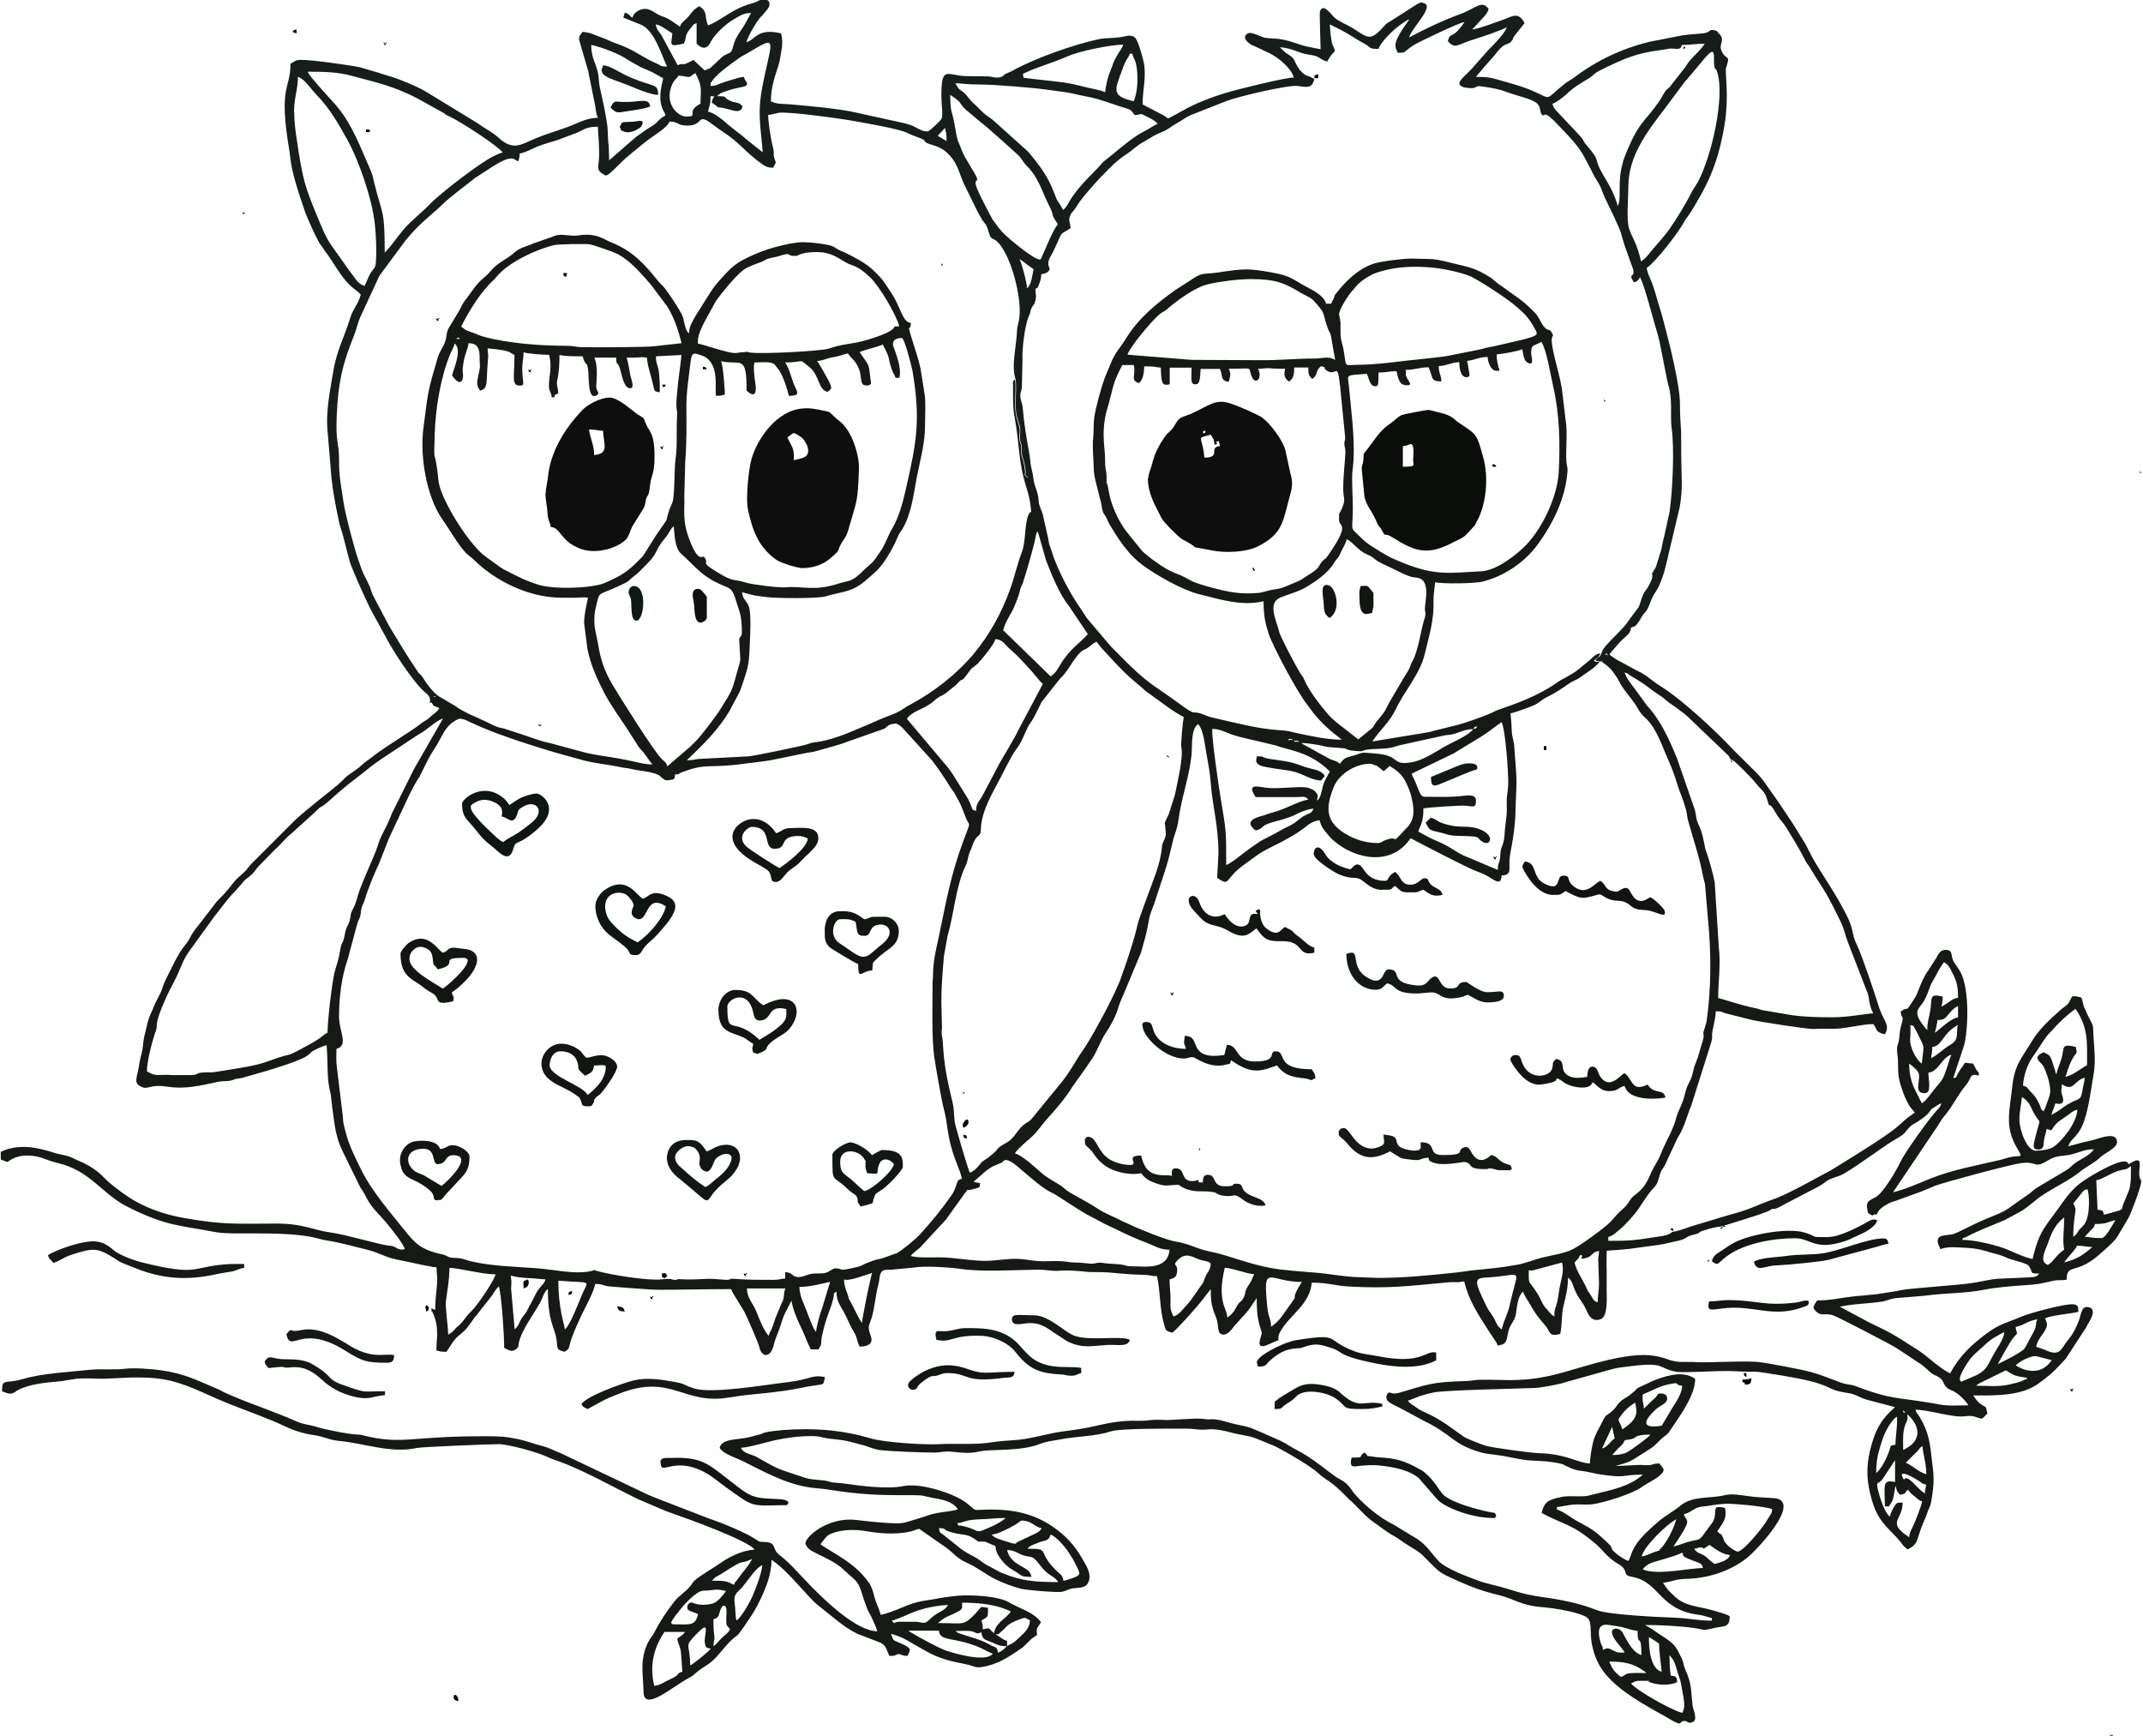 <?xml version="1.0" encoding="UTF-8"?>
<!DOCTYPE svg PUBLIC "-//W3C//DTD SVG 1.1//EN" "http://www.w3.org/Graphics/SVG/1.1/DTD/svg11.dtd">
<svg xmlns="http://www.w3.org/2000/svg" xml:space="preserve" width="563px" height="456px" style="shape-rendering:geometricPrecision; text-rendering:geometricPrecision; image-rendering:optimizeQuality; fill-rule:evenodd; clip-rule:evenodd"
viewBox="0 0 13216 10723"
 xmlns:xlink="http://www.w3.org/1999/xlink">
 <defs>
  <style type="text/css">
   <![CDATA[
    .fil2 {fill:black}
    .fil16 {fill:#020302}
    .fil14 {fill:#030403}
    .fil15 {fill:#040504}
    .fil1 {fill:#080908}
    .fil10 {fill:#0A0D0A}
    .fil7 {fill:#0D0E0D}
    .fil13 {fill:#0D1B14}
    .fil12 {fill:#0E110E}
    .fil6 {fill:#0E1512}
    .fil11 {fill:#111211}
    .fil4 {fill:#121512}
    .fil5 {fill:#121615}
    .fil3 {fill:#121916}
    .fil9 {fill:#161916}
    .fil8 {fill:#161D1A}
    .fil17 {fill:#191A19}
    .fil0 {fill:#1E1E1E}
    .fil18 {fill:#2A2A2A}
    .fil19 {fill:#323433}
   ]]>
  </style>
 </defs>
 <g id="Ebene_x0020_1">
    <title>Gravur Motiv Eule3</title>
  <g id="_232494696">
   <path class="fil0" d="M1489 1315c-4,22 19,-4 8,-3 -15,1 -5,-13 -8,3z"/>
   <path class="fil0" d="M13208 2914c0,20 13,2 5,0 0,0 -1,0 -1,0 -5,0 -4,-18 -4,0z"/>
   <path class="fil1" d="M3223 7959c21,-6 32,-15 32,-40 0,-18 3,3 -8,-16 -33,18 -24,2 -24,55z"/>
   <path class="fil1" d="M3848 8102c-7,-27 -14,-29 -47,-32 7,27 14,29 47,32z"/>
   <path class="fil2" d="M10753 8522l0 16c21,5 9,-3 16,16 33,-3 37,-6 40,-40 -23,5 -24,8 -55,8z"/>
   <path class="fil2" d="M4094 7896l17 -14c-19,-26 3,-14 -33,-17 3,35 -9,15 16,32z"/>
   <path class="fil2" d="M8108 483l24 0 0 -24c-18,5 -23,2 -24,24z"/>
   <path class="fil2" d="M3484 1711c6,-11 4,-9 8,-24l-24 0c5,22 -3,12 16,24z"/>
   <polygon class="fil2" points="2249,816 2273,816 2273,800 2249,800 "/>
   <polygon class="fil2" points="9526,4633 9542,4633 9542,4609 9526,4609 "/>
   <path class="fil2" d="M3500 7999c24,-6 17,0 24,-24 -18,5 -23,2 -24,24z"/>
   <path class="fil2" d="M5963 7033c-6,-24 0,-17 -24,-24 6,23 0,18 24,24z"/>
   <path class="fil2" d="M10777 8506l0 -24 -16 0c5,22 -3,12 16,24z"/>
   <path class="fil2" d="M9209 2883l24 0c-12,-18 -1,-10 -24,-16l0 16z"/>
   <path class="fil2" d="M4331 2281l24 0c-12,-18 -1,-10 -24,-16l0 16z"/>
   <path class="fil2" d="M4102 2376l-24 0c18,25 6,25 24,0z"/>
   <path class="fil2" d="M10326 7603c-6,-23 8,-10 -16,-16 5,21 -3,9 16,16z"/>
   <path class="fil2" d="M7728 3516c2,9 17,17 11,2 -3,-7 -14,-22 -11,-2z"/>
   <path class="fil2" d="M3318 4483c8,8 29,-11 9,-4 0,0 -22,-9 -9,4z"/>
   <path class="fil2" d="M7222 6138c0,9 17,18 12,0 -5,-18 20,0 -4,-2 -10,-1 -9,-14 -9,2z"/>
   <path class="fil2" d="M9217 5298c0,9 17,18 12,0 -5,-18 20,0 -4,-2 -10,-1 -9,-14 -9,2z"/>
   <path class="fil2" d="M3254 2289c0,9 17,18 12,0 -5,-18 20,0 -4,-2 -10,-1 -9,-14 -9,2z"/>
   <path class="fil2" d="M4585 7872c0,9 17,18 12,0 -5,-18 20,0 -4,-2 -10,-1 -9,-14 -9,2z"/>
   <path class="fil2" d="M12780 8585c0,9 17,18 12,0 -5,-18 20,0 -4,-2 -10,-1 -9,-14 -9,2z"/>
   <path class="fil2" d="M4007 8015c0,9 17,18 12,0 -5,-18 20,0 -4,-2 -10,-1 -9,-14 -9,2z"/>
   <path class="fil2" d="M2684 1972c0,9 17,18 12,0 -5,-18 20,0 -4,-2 -10,-1 -9,-14 -9,2z"/>
   <path class="fil2" d="M4070 2764c0,9 17,18 12,0 -5,-18 20,0 -4,-2 -10,-1 -9,-14 -9,2z"/>
   <path class="fil2" d="M10389 293c-4,22 19,-4 8,-3 -15,1 -5,-13 -8,3z"/>
   <path class="fil2" d="M7198 4673c0,3 9,2 9,2 2,-1 14,18 3,-2l-4 -2c-6,0 -11,-14 -9,2z"/>
   <path class="fil2" d="M10634 7579c-23,6 -10,-8 -16,16l16 -16z"/>
   <polygon class="fil2" points="10634,7571 10634,7579 10651,7575 "/>
   <polygon class="fil2" points="10690,4696 10682,4696 10686,4713 "/>
   <path class="fil2" d="M7396 7096c0,20 13,2 5,0 0,0 -1,0 -1,0 -5,0 -4,-18 -4,0z"/>
   <path class="fil2" d="M5804 1631c0,20 13,2 5,0 0,0 -1,0 -1,0 -5,0 -4,-18 -4,0z"/>
   <path class="fil2" d="M9898 2471c0,20 13,2 5,0 0,0 -1,0 -1,0 -5,0 -4,-18 -4,0z"/>
   <path class="fil2" d="M5939 6748c0,20 13,2 5,0 0,0 -1,0 -1,0 -5,0 -4,-18 -4,0z"/>
   <path class="fil2" d="M10539 7785c0,20 13,2 5,0 0,0 -1,0 -1,0 -5,0 -4,-18 -4,0z"/>
   <path class="fil3" d="M8306 5892c0,126 76,222 182,222 40,0 46,-23 71,-40 64,17 36,63 182,63 37,0 92,-12 114,-4 38,13 50,48 148,29 45,-8 21,-9 54,-17 33,17 63,40 105,46 12,2 117,6 117,-38 0,-44 -30,-24 -103,-24 -45,0 -126,-63 -127,-63 -77,0 -23,40 -103,40 -78,0 -57,-120 -126,-55l-7 9c-26,30 -47,33 -111,22 -128,-23 -51,-94 -136,-94 -40,0 -25,118 -135,48 -112,-71 -25,-182 -126,-143z"/>
   <path class="fil3" d="M5773 8276c97,23 94,-33 285,-24 76,4 164,49 199,94 82,104 139,137 284,144 36,2 31,8 64,8 38,0 32,-9 63,-16l0 -32c-43,-9 -122,-1 -186,-12 -151,-27 -166,-123 -256,-180 -87,-54 -175,-54 -271,-54 -48,0 -71,15 -123,19 -50,4 -75,-19 -59,52z"/>
   <path class="fil3" d="M8829 4799c0,47 6,62 46,48 54,-20 193,-84 239,-95 0,-5 16,-41 -61,-36 -34,2 -50,13 -78,23l-145 60z"/>
   <path class="fil4" d="M2518 5924c0,-31 14,-49 33,-63 20,-15 42,-17 72,-2 25,12 34,27 38,58 8,67 2,26 32,71 143,-33 -5,-71 158,-71 92,0 -77,157 -127,190 -57,-38 -206,-113 -206,-182zm-55 -32c0,100 34,139 100,178 35,21 42,34 79,55l25 15c44,33 -1,74 121,45 8,-38 1,-16 -8,-55 35,-23 64,-50 93,-81 75,-80 100,-179 -22,-188 -25,-2 -54,-9 -70,-6 -35,6 -22,21 -57,30 -16,-11 -11,-8 -25,-22 -57,-61 -110,-89 -186,-38 -15,10 -51,52 -51,68z"/>
   <path class="fil4" d="M4632 5108c134,0 64,135 142,135 87,0 18,-79 150,-79 20,0 42,9 55,16 -5,60 -135,156 -174,182 -16,-4 -185,-113 -207,-134 -64,-63 12,-120 33,-120zm-119 55c0,122 197,184 224,219 27,35 3,66 45,66 29,0 51,-40 69,-58 23,-24 55,-37 75,-60 57,-63 118,-98 118,-152 0,-79 -104,-63 -166,-63 -55,0 -59,22 -95,32 -111,-166 -269,-59 -269,16z"/>
   <path class="fil4" d="M4680 6304c85,0 43,-100 166,-71 0,46 10,67 -56,118 -15,12 -33,25 -51,36l-59 36c-165,-156 -198,-10 -198,-206 0,-46 132,-118 162,48 3,15 11,39 36,39zm-253 -63c0,138 78,133 151,166 27,13 35,25 63,40 -3,42 -10,14 0,55 35,8 14,13 47,0 67,-27 -2,-25 105,-93 50,-31 70,-41 98,-92 53,-97 -3,-204 -187,-107 -72,-48 -65,-95 -174,-95 -31,0 -57,20 -73,38l-10 14c-13,22 -21,49 -21,75z"/>
   <path class="fil4" d="M9320 6550c0,2 76,150 174,150 22,0 39,-5 62,-9 2,0 26,-6 31,-9 17,-9 12,-3 19,-21 24,6 32,20 60,35 41,21 147,42 161,-11 35,23 50,55 103,55 56,0 53,-22 95,-32 29,107 244,76 253,71 -16,-59 -67,-13 -111,-79 -102,49 -90,-36 -143,-71 -27,14 -95,109 -152,17 -13,-21 -14,-57 -46,-57 -28,0 -29,36 -32,63 -12,1 -102,24 -139,-27 -26,-36 5,-69 -51,-84 -35,25 -14,30 -29,66 -18,42 -117,63 -167,-12 -31,-46 -16,-78 -57,-78 -19,0 -32,13 -32,32z"/>
   <path class="fil4" d="M5179 5678c44,0 56,-3 95,16 14,62 0,87 55,87 43,0 26,-49 71,-65 34,-12 77,-3 84,35 6,32 -24,64 -47,82 -30,23 -43,38 -73,61 -55,42 -90,-3 -190,-68 -68,-45 -34,-148 6,-148zm-95 71c0,40 -4,67 27,100 9,10 162,102 179,106 0,110 20,40 87,40 5,-56 2,-46 21,-65 20,-20 33,-31 56,-48 30,-22 65,-44 78,-80 34,-90 -33,-139 -76,-139 -130,0 -62,1 -127,16 -49,-33 -70,-54 -158,-50 -64,3 -88,63 -88,122z"/>
   <path class="fil4" d="M3452 6494c45,0 83,19 98,53 28,65 -15,39 53,98 30,-16 52,-20 55,-63 43,0 42,-6 71,0 7,34 -13,77 -31,103 -18,25 -54,62 -80,79 -24,-59 -239,-113 -234,-188 3,-43 25,-82 68,-82zm-119 71c0,120 126,137 208,195 35,25 26,18 35,37 13,29 -1,37 50,37 19,0 19,-6 28,-20 15,-26 -9,-8 19,-37 11,-12 10,-4 26,-21 26,-28 102,-134 102,-167 0,-37 -60,-71 -95,-71 -45,0 -57,13 -95,16 -23,-17 -24,-36 -55,-55 -137,-85 -222,20 -222,87z"/>
   <path class="fil4" d="M2716 7326l-109 -66c-23,-11 -40,-13 -59,-28 -61,-47 -54,-136 57,-136 80,0 49,95 87,95 58,0 44,-55 95,-55 137,0 -42,170 -71,190zm-24 87c27,0 22,-1 41,-23 1,-1 2,-3 3,-4 1,-1 2,-3 3,-4l80 -86c49,-51 70,-75 70,-151 0,-33 -65,-71 -103,-71 -38,0 -36,20 -79,24 -15,-58 -121,-56 -164,-46 -44,10 -93,65 -82,134 18,111 74,77 178,163 49,40 12,66 53,66z"/>
   <path class="fil4" d="M7760 8442c57,0 44,-12 78,-41 51,-43 91,-68 163,-72 15,-1 19,0 36,-6 77,-29 110,-16 158,-2 107,30 31,48 291,101 119,24 268,38 375,-19l0 -48c-68,-16 -86,78 -362,22 -36,-7 -95,-13 -132,-26 -206,-73 -79,-119 -375,-72 -53,8 -188,70 -227,114 -19,22 -11,23 -5,50z"/>
   <path class="fil4" d="M7332 5560c0,39 29,61 65,101 35,39 54,47 113,61 58,14 72,38 122,53 61,17 81,-15 119,-40 52,77 79,80 159,79 138,-2 87,97 198,71l0 -32c-36,-8 -58,-38 -89,-61 -71,-52 -17,-29 -93,-66 -29,19 -42,64 -113,10 -27,-21 -37,-57 -40,-88 -2,-25 8,-5 -5,-33 -30,16 -26,5 -8,32 -84,-18 -20,68 -97,76 -49,5 -88,-44 -109,-76 -76,40 -133,-4 -156,-73 -20,-59 -66,-42 -66,-14z"/>
   <path class="fil4" d="M11284 7642c-127,0 -57,-1 -146,-28 -108,-33 -357,13 -452,71 -25,15 -44,30 -67,44 -27,18 -47,26 -55,63 45,30 31,13 94,-33 106,-78 281,-110 421,-110 97,0 120,80 310,17 28,-9 48,-22 77,-34 38,-16 108,-50 120,-94 -27,-13 -48,3 -71,16 -59,32 -165,87 -230,87z"/>
   <path class="fil4" d="M8528 5496c74,0 42,1 79,-24 47,45 42,40 119,40 29,0 28,-9 55,-16 41,27 59,46 119,32 -8,-32 -26,-34 -53,-50 -50,-30 -22,-53 -58,-53 -24,0 -38,40 -87,40 -63,0 -56,-53 -95,-79 -56,30 -33,55 -63,55 -122,0 -128,-92 -162,-100 -25,-6 -31,15 -52,29 -58,-13 -123,-42 -153,-92 -51,-86 -81,-23 -70,7 12,33 128,106 153,116 91,38 103,7 144,38 35,26 66,58 124,58z"/>
   <path class="fil4" d="M10824 7793c16,70 66,26 135,24 60,-2 276,-23 323,-34l281 -76c35,-9 59,-18 93,-25 -5,-18 -8,-32 -32,-32 -100,0 -269,77 -375,92 -73,11 -149,5 -222,16 -70,10 -154,9 -202,35z"/>
   <path class="fil4" d="M4070 9036c0,90 88,-61 308,80l95 71c171,122 148,115 341,111 41,-1 30,6 47,-16 -16,-22 -45,-21 -111,-24 -104,-4 -132,-19 -204,-74 -179,-135 -205,-186 -412,-178l-29 0c-22,1 -37,5 -37,30z"/>
   <path class="fil4" d="M7863 8672l0 32c56,0 33,-6 72,-31 30,-20 29,-16 59,-44 13,-12 -2,-1 12,-11 55,-42 183,-15 232,19 83,57 27,67 171,67 47,0 81,-7 119,-16l0 -16c-115,-27 -139,43 -258,-67 -1,-1 -3,-3 -4,-4 -23,-20 -49,-31 -80,-39 -141,-32 -167,-2 -260,53 -15,9 -18,10 -34,21 -2,2 -16,13 -17,14 -14,16 -11,-11 -11,20z"/>
   <path class="fil4" d="M5598 8553c0,19 13,32 32,32 23,0 22,-17 42,-37l22 -18c59,-42 50,-25 80,-32 28,-7 34,-16 70,-16 134,0 96,62 339,30 45,-6 69,5 73,-38 -31,0 -60,1 -91,2 -71,2 -109,13 -189,-16 -96,-35 -173,-38 -272,8 -25,12 -105,60 -105,85z"/>
   <path class="fil4" d="M10547 8038c-20,84 29,40 158,40 143,0 255,56 418,-2 29,-10 35,-11 39,-25 10,-33 -49,-9 -70,-6 -202,26 -251,-14 -426,-14 -50,0 -66,8 -119,8z"/>
   <path class="fil4" d="M8797 5084c23,44 23,44 78,56 39,8 63,22 111,23 184,4 106,8 167,40 45,23 75,-45 -30,-83 -71,-25 -109,0 -208,-30 -59,-18 -49,-30 -88,-39l-32 32z"/>
   <path class="fil4" d="M8203 3817c76,-51 36,-188 -5,-201 -53,-17 -38,51 -34,90 7,61 -3,83 39,112z"/>
   <path class="fil4" d="M8465 3786c13,-54 8,-46 8,-111 0,-17 6,-5 -19,-36 -22,-28 -20,-19 -60,-19 -7,31 -9,27 -7,69 0,2 0,4 0,6 0,2 0,4 0,6l2 34c11,84 55,52 75,52z"/>
   <path class="fil4" d="M3817 784c15,29 -3,16 27,29 36,16 100,-18 109,-37 22,-45 -25,-25 -57,-24 -77,4 -61,-3 -79,32z"/>
   <path class="fil5" d="M7047 6336c0,68 138,202 255,203 25,0 41,-14 63,-7 11,4 103,72 199,44 28,-8 21,4 29,-27 73,49 133,83 226,52 17,-6 46,-14 59,-20 54,80 140,74 180,82 36,7 20,17 57,-3 -2,-30 -11,-37 -24,-55 -235,0 -147,-111 -222,-111 -48,0 20,63 -127,63 -127,0 -96,-101 -174,-103l-16 63c-12,0 -126,27 -166,-39 -23,-38 -16,-78 -79,-79 0,18 -4,32 -4,40 1,16 7,17 12,40 -85,0 -167,-34 -197,-104 -15,-37 -8,-62 -49,-62 -18,0 -24,6 -24,24z"/>
   <path class="fil5" d="M4236 7080c22,0 40,6 52,19 44,49 10,74 26,108 8,18 20,26 40,31 33,-4 39,-58 56,-79 20,-24 74,-47 95,-18 6,8 4,17 -3,38 -15,43 -62,83 -97,110 -29,23 -25,26 -59,44 -56,-37 -100,-75 -149,-120 -13,-11 -20,-15 -30,-34 -10,-18 -9,-32 -6,-43 8,-25 48,-56 75,-56zm-127 79c0,40 29,83 63,111 241,194 151,168 251,69 8,-8 11,-11 20,-19l43 -36c9,-8 16,-14 24,-23 104,-113 35,-230 -97,-176 -21,9 -39,22 -59,28 -47,-71 -61,-71 -127,-71 -78,0 -119,48 -119,119z"/>
   <path class="fil5" d="M5345 7247c96,8 48,7 76,-58 18,-42 68,-30 90,3 -14,52 -137,156 -182,166 -31,-21 -53,-49 -84,-74 -45,-37 -66,-37 -66,-108 0,-90 114,-74 147,-20 19,32 8,9 9,44 1,30 4,19 10,47zm-214 -111c0,184 -2,115 93,208 34,34 56,32 62,61 5,26 -9,6 19,48 16,-4 39,-9 50,-13 36,-12 20,-1 30,-33 14,-42 9,-27 62,-65 21,-15 119,-111 119,-135 0,-53 0,-103 -127,-103 -11,0 -55,26 -63,32 -17,-25 -93,-79 -135,-79 -28,0 -111,50 -111,79z"/>
   <path class="fil5" d="M8338 9005c-16,71 14,52 71,48 57,-4 79,-4 138,4 71,10 150,28 205,72l99 114c26,32 42,43 80,63 69,36 184,71 277,71 30,0 3,2 24,-8 -8,-31 -5,-21 -42,-29 -76,-15 -222,-55 -279,-101 -21,-17 -46,-62 -65,-85 -20,-24 -49,-57 -78,-73 -76,-43 -129,-68 -225,-76 -30,-2 -51,-3 -73,-7 -67,-10 -12,5 -53,-26 -43,31 7,32 -79,32z"/>
   <path class="fil5" d="M8148 4823l25 -30c-30,-44 -74,-36 -139,-61 -65,-25 -93,-28 -167,-39 -14,-2 -41,-5 -55,-9 -33,-9 -13,-12 -59,-12 -1,16 -17,40 22,57 17,8 69,15 92,19 62,10 106,9 174,40 32,15 69,31 108,34z"/>
   <path class="fil5" d="M3761 665c38,40 45,30 115,20 44,-6 100,-14 130,-28 -9,-33 -18,-38 -86,-31 -143,16 -126,-24 -160,38z"/>
   <path class="fil6" d="M2898 4989c0,-8 -11,-12 30,-34 34,-19 68,-18 103,-4 75,29 59,73 57,93 35,3 68,58 94,-9 10,-27 2,-29 31,-48 83,-54 142,16 74,82 -24,23 -95,77 -123,91 -29,15 -45,26 -69,42 -27,-18 -33,-22 -57,-46 -30,-28 -141,-129 -141,-168zm-55 -24c0,69 20,88 59,131 37,41 57,80 123,130 45,34 108,116 135,16 14,-51 19,-20 101,-81 30,-23 46,-36 72,-63 109,-116 0,-196 -30,-196 -27,0 -72,16 -94,25 -24,11 -50,31 -73,46l-24 -31c-128,-125 -269,-9 -269,23z"/>
   <path class="fil6" d="M3904 5591c0,12 -35,54 8,79 86,51 56,-161 190,-71 -18,79 -110,179 -174,222 -59,-28 -97,-54 -144,-102 -25,-26 -46,-49 -54,-89 -24,-117 89,-134 132,-100 12,9 41,45 41,62zm-238 0c0,73 32,140 86,183 27,22 96,68 114,92 19,25 4,34 53,34 29,0 36,-32 52,-51 14,-17 39,-37 57,-54 21,-21 34,-35 53,-58 21,-25 30,-34 49,-62 32,-48 54,-103 -15,-137 -102,-50 -114,2 -156,14 -45,-30 -102,-146 -236,-54 -23,16 -56,59 -56,94z"/>
   <path class="fil7" d="M7515 2780l2 2c0,0 -3,-2 -2,-2zm-47 -95c15,22 21,29 24,63 45,-17 -19,-10 24,-24 7,14 6,10 8,32 -72,6 12,71 -95,71 -9,-107 -39,-117 -6,-130l45 -12zm-48 -8l0 0zm0 0c6,-23 -8,-10 16,-16 -5,21 3,9 -16,16zm-340 277c0,98 45,167 85,248 12,24 105,116 125,128 7,4 18,9 26,14 102,55 -11,22 158,56 84,17 215,12 288,-26 153,-79 150,-149 197,-318 16,-57 15,-85 1,-133l-31 -143c-17,-63 -94,-164 -141,-199 -25,-19 -133,-65 -173,-80 -2,-1 -4,-1 -6,-2 -109,-42 -134,-1 -267,59 -19,8 -30,10 -47,17 -32,13 -38,35 -56,62 -24,36 -31,27 -56,63 -36,53 -62,102 -76,162 -7,30 -25,68 -25,93z"/>
   <path class="fil7" d="M4854 2701c42,-28 27,-39 86,1 22,15 76,103 9,126 -15,5 -40,11 -56,15 0,-34 0,-54 -9,-79l-27 -53c-1,-2 -3,-9 -5,-11zm95 808c62,0 124,-21 169,-60 82,-70 24,-31 89,-125 14,-20 22,-48 29,-74 49,-172 51,-147 59,-355 3,-75 -40,-236 -124,-297 -23,-16 -43,-41 -59,-52 -10,-6 -107,-24 -125,-24 -5,0 -31,0 -36,1 -161,9 -283,184 -320,313 -16,56 -38,242 -21,316 28,125 63,228 176,307 29,20 134,51 163,51z"/>
   <path class="fil7" d="M3627 2653c44,0 53,7 87,8 2,77 42,142 -55,150 0,-63 -25,-105 -32,-158zm-269 396c0,36 10,78 12,108 3,71 16,54 20,98 33,3 44,21 61,42 38,46 58,65 116,90 84,36 204,11 272,-40 30,-23 31,-36 46,-73 6,-16 10,-24 19,-37l61 -98c13,-29 7,-22 13,-49 10,-42 18,-11 26,-90 7,-68 28,-66 28,-180 0,-152 -34,-151 -55,-206 -18,-48 -5,-22 -63,-64 -26,-19 -108,-94 -159,-94 -60,0 -137,44 -169,77 -110,116 -198,257 -213,419 -1,13 -14,73 -14,98z"/>
   <path class="fil8" d="M6287 1600c31,21 58,44 87,63 -12,51 -11,86 -40,119 -4,-45 -29,-140 -47,-182zm-1594 -1600l34 0c10,4 17,13 15,30 -2,20 -23,39 -35,54 -11,15 -16,16 -26,29 -23,28 -73,112 -81,148 54,-14 65,-90 214,-55 15,65 2,98 -7,159 -9,59 -56,142 -56,261 45,21 79,14 125,19 120,11 264,23 381,46l240 53c49,11 75,14 121,30 30,10 71,46 107,36 15,-10 73,-62 81,-78 9,-17 -2,-98 -2,-136 0,-196 34,-129 150,-126l142 2c18,1 44,12 71,5 28,-7 11,-8 35,-21l38 -17c136,-77 375,-162 532,-196 48,-10 88,-6 137,-13 33,-5 66,-20 91,2 19,17 44,111 51,139 24,94 -4,181 -4,274l125 65c18,9 16,11 33,22 31,-16 58,-30 87,-47 78,-45 181,-85 269,-111 64,-20 365,-95 420,-95 -15,-58 -92,-120 -145,-148l-102 -48c-2,-1 -4,-2 -6,-2 -23,-10 -73,-47 -34,-73 26,-17 80,21 113,26 48,6 61,1 114,12 46,10 74,22 109,33 36,11 80,17 117,25 0,-24 -8,-224 -4,-235 21,-53 69,21 89,39 30,26 71,41 105,61 101,61 111,93 197,-2 1,-1 2,-3 4,-4 22,-25 19,-18 45,-35l155 -99c27,-15 28,-19 59,-4 35,35 -91,154 -103,206 100,-53 211,-106 316,-144 90,-32 135,-92 175,-31 -7,27 -29,48 -49,69 -18,19 -37,42 -53,57 39,-3 137,-42 175,-54 71,-24 109,-62 149,15l-63 79c-1,1 -2,3 -3,5 -8,13 -3,14 -17,30 -16,17 -29,12 -51,28 -23,18 -39,41 -56,62l-56 63c-6,6 -5,5 -11,13 -19,22 12,-14 -7,9 -14,17 -25,27 -36,43 60,0 83,2 128,15 77,22 145,39 216,69 135,56 70,64 205,-42 20,-16 34,-21 57,-38 138,-105 294,-178 461,-220l159 -31c73,-16 104,-15 176,-22 50,-5 34,-26 67,-20 27,6 15,5 29,18 47,44 0,65 18,108 28,67 59,16 29,107 -9,27 21,166 -10,355 -28,166 -68,290 -144,427 -27,48 -55,98 -87,142 -14,20 -10,12 -22,34 -35,64 -171,240 -228,279 8,32 11,41 22,65 28,61 43,135 64,197 9,27 11,37 19,68 36,134 101,392 101,509 0,64 3,117 7,168l1 149c0,122 12,205 -10,323l-67 282c-17,74 -29,133 -60,201 -11,23 -19,34 -32,55 -23,38 -29,85 -59,115 -21,21 -42,84 -73,85 -40,17 -25,25 -45,52 -1,1 -2,3 -3,4 -20,26 -29,36 -52,50 -43,26 -55,38 -43,75 -1,-6 0,-16 -24,-16 -15,26 -4,31 -8,41l-20 5c-19,2 -21,2 -35,-6 24,-30 24,-9 40,-47 0,-20 54,-74 81,-101 87,-87 68,-77 129,-156 23,-30 18,-23 28,-52 29,-92 31,-55 63,-126 7,-15 10,-18 11,-33 5,-46 -24,22 22,-60l34 -109c6,-30 9,-51 17,-78l34 -156c19,-134 30,-389 13,-513 -8,-56 -1,-120 -6,-184 -6,-72 -14,-71 -23,-119l-39 -198c-8,-48 -26,-107 -39,-151 -21,-71 -50,-186 -77,-256 -10,-27 -3,3 -11,-28l-6 10c-1,1 -2,3 -3,5 -1,1 -2,3 -4,4 -1,1 -3,3 -4,4 -16,12 -1,4 -22,9 -44,-66 21,-16 -11,-99 -2,-6 -3,-9 -7,-18 -30,-89 -35,-88 -63,-191 -8,-29 -79,-175 -97,-212 -13,-26 -18,-47 -30,-73 -10,-21 -27,-44 -38,-65 -90,-176 -81,-166 -239,-331l-12 -12c-72,-68 -46,-9 -74,-37 -12,-25 -4,-42 -24,-63 -28,-31 -114,-45 -188,-73 -45,-17 -86,-25 -141,-33 -57,-9 -33,0 -70,8 -9,2 -51,-1 -65,-8 -55,-26 23,-65 83,-140l78 -88c30,-30 103,-103 113,-140 -24,16 -162,63 -190,71 -121,36 -125,68 -174,16 15,-65 24,-1 103,-119 -33,3 -283,124 -311,141 -72,46 -45,49 -101,49 -21,-39 -22,-57 11,-116 21,-37 39,-59 60,-90 -20,5 -39,23 -59,36 -38,26 -121,107 -131,146 -66,0 -41,-7 -87,-32 -29,-15 -42,-24 -70,-41 -64,-40 -81,-47 -144,-78 0,25 8,107 17,127 28,60 12,16 -33,102 -34,-8 -41,-21 -64,-31 -23,-10 -53,-10 -78,-17 -47,-12 -78,-34 -150,-40 9,12 15,16 28,27 34,30 -27,-22 8,7 1,1 3,2 4,3 16,12 32,18 44,35 9,13 22,59 60,90 25,20 36,13 68,35 -14,62 -51,48 -105,42 -59,-7 -373,67 -440,94l-165 65c-53,22 -60,20 -107,52l-50 30c-17,10 -25,18 -43,28 -33,20 -45,16 -105,53 -33,20 -63,35 -92,59 -72,60 -79,47 -170,139 -56,56 -96,101 -147,162 -44,54 -40,61 -66,92 -16,20 -3,-3 -17,24 0,1 -8,25 -8,25l10 55c-79,53 -40,3 -108,145 -16,34 -36,52 -29,87 4,17 16,20 -4,38 -11,10 -26,12 -41,15 -1,26 -3,31 -10,53 0,0 -8,21 -9,22 -12,20 0,8 -13,12 -19,22 -17,59 -23,75 -12,33 -9,-1 -24,56 -9,35 -3,10 -15,37 -18,41 -33,210 -34,259l0 32c-1,12 -2,11 -3,24 -12,89 8,92 -6,159 -9,43 -4,63 11,116 18,62 20,182 33,222 7,22 9,39 14,65 7,42 -1,74 0,127 -40,-43 -13,-5 -17,-41 -13,-101 -24,-70 -24,-133 0,-43 -3,-27 -8,-49 -8,-36 1,-55 -2,-83 -1,-12 -7,-28 -10,-38l-10 -35c-18,-74 1,-160 -8,-231 -29,-74 5,-210 8,-293 2,-44 11,-54 15,-88 13,-114 -36,-310 -94,-411 -62,-107 -76,-49 -94,-112 -23,-78 -22,-41 -55,-104 -9,-16 -10,-18 -17,-31l-68 -138c-48,-95 -46,-142 -99,-202 -50,-57 -92,-61 -131,-75 -44,-15 -5,-18 -64,-39 -32,-11 -46,-17 -73,-30 -53,-25 -254,-59 -331,-73 -63,-12 -403,-60 -461,-50l-53 12c-9,1 -4,-2 -12,2 0,41 16,144 25,181 18,68 4,44 11,77 9,45 21,18 -5,67 -38,0 -49,-9 -71,-24 -30,-20 -93,-75 -116,-98 -1,-1 -3,-3 -4,-4 -1,-1 -3,-3 -4,-4 -78,-73 -112,-86 -179,-137 -102,-78 -50,7 -156,7 -66,0 -51,-25 -111,-25 -10,36 -91,81 -150,127l-48 39c-19,16 -32,26 -52,43 -60,48 -122,127 -145,124 -66,-35 -40,-47 -39,-126 0,-86 -8,-143 -8,-175 -71,0 -80,15 -129,37l-115 43c-41,14 -83,24 -126,41 -42,17 -69,35 -113,45 -1,24 -4,29 -8,47 -33,-9 -17,-22 -61,-15 -48,8 -152,85 -197,112 -22,13 -9,5 -23,17 -42,33 -151,115 -184,149 -27,27 -51,46 -79,71 -70,63 -87,77 -150,151l-165 223 -118 255c-17,39 -22,73 -38,112 -74,183 -98,294 -107,488 -9,180 15,173 14,282 -1,107 14,164 27,258 10,72 68,292 92,360 37,108 34,83 69,161 10,22 10,33 19,53l104 197c68,111 98,165 175,279 8,14 1,1 6,17 1,2 2,8 3,10 8,27 13,28 33,53 3,4 6,9 11,13l59 53c1,-1 3,3 5,4 -28,6 -5,-11 -31,24 2,1 5,3 7,4l0 12c-42,11 11,-15 -44,-59 -66,-53 -178,-224 -225,-306l-115 -210c-29,-57 -113,-242 -130,-298l-44 -170c-10,-34 -15,-43 -23,-80 -18,-87 -36,-179 -45,-264l-23 -278c-15,-134 17,-274 36,-389 19,-118 71,-213 104,-324 16,-52 52,-89 64,-141 -24,-27 -41,-32 -68,-59 -62,-61 -98,-138 -150,-206l-39 -56c-31,-57 -60,-123 -85,-184l-30 -89c-21,-63 -41,-129 -54,-191 -7,-33 -10,-72 -15,-104 -69,-407 7,-375 7,-537 22,-12 29,-24 63,-24 58,-2 295,31 367,46l122 36c43,15 83,24 125,41 64,26 118,47 172,81l305 186c43,32 91,55 131,90 1,1 3,3 4,4 1,1 3,3 4,4 92,76 132,32 236,-9 78,-31 166,-54 243,-89 34,-15 78,-32 127,-32 -10,-22 -12,-41 -16,-71l-44 -218 -55 -190c-5,-27 8,-34 20,-52 28,2 53,8 76,19l69 26c30,13 32,16 67,28 18,6 39,15 62,25 64,29 118,70 181,96 33,14 22,20 67,20 -36,-75 -79,-230 -167,-261l-103 -41 9 -31c30,8 23,15 47,32 8,-30 36,-49 66,-54 48,-8 76,33 124,47 37,11 74,42 104,62 7,-28 37,-42 58,-69 27,-35 25,-34 61,-58 58,39 28,62 55,119 18,-9 23,-9 43,-20l108 -66c45,-25 81,-40 129,-53 12,-3 16,-6 23,-9 20,-8 -7,0 17,-8l10 -3zm10 942l0 0zm1123 -152c9,34 10,39 10,81 -21,-11 -34,-21 -55,-32l46 -49zm-4021 -101c0,-84 24,-139 24,-214 35,9 72,62 98,92 1,1 3,3 4,4 6,7 8,9 15,17 78,80 132,174 187,273 74,133 157,374 172,532 6,64 11,146 6,222 -3,41 -8,35 -32,70 -14,21 -26,57 -38,81 -42,-11 -59,-49 -95,-95l-79 -111c-52,-70 -68,-102 -102,-183 -99,-235 -106,-270 -142,-507 -9,-58 -17,-117 -17,-181zm8322 927c-29,-125 -50,-133 -74,-203 -18,-53 -5,-189 -5,-256 -1,-194 118,-346 229,-491l105 -141c15,-22 15,-21 32,-39l94 -112c87,-108 65,-29 70,23 4,43 9,15 20,51 47,154 -36,522 -122,679 -13,23 -22,32 -36,59 -33,66 -99,175 -140,232 -37,52 -88,104 -126,152 -15,19 -30,34 -49,46zm-4268 -1030c82,55 50,47 93,89l99 83c24,16 232,202 239,212 18,24 20,31 41,54 1,1 3,3 4,4 70,71 92,157 128,228 52,102 4,45 61,129 -31,36 -75,149 -97,197 -9,21 -8,26 -30,17 -49,-19 -174,-122 -212,-161 -21,-22 -34,-40 -53,-66 -16,-22 -11,-14 -24,-39 -20,-38 -98,-181 -93,-205 6,-28 18,1 5,-39l-71 -120c-17,-30 -22,-52 -36,-83 -20,-42 -19,-98 -43,-186 -11,-38 -11,-70 -11,-116zm-1544 55c-95,50 -4,79 -87,79 -53,0 -139,-82 -87,-198 13,-30 24,-31 40,-55 84,7 47,22 103,-16 47,89 32,101 32,190zm2676 -16c-142,-33 -114,-71 -69,-196 26,-75 39,-70 46,-97l16 0c7,31 16,32 23,64 14,66 12,172 -15,229zm-1101 -111c31,0 68,8 150,8 93,0 343,20 447,36 58,9 90,10 143,23 48,12 90,17 136,30 48,14 79,25 125,41 83,28 78,16 107,59 52,-4 26,-16 77,10 26,13 51,25 66,45 -24,6 -48,28 -87,47 -50,24 -133,91 -179,130 -124,101 -33,21 -127,118 -55,56 -84,83 -133,152 -21,28 -35,66 -59,84 -40,-76 -26,-28 -59,-115 -36,-95 -94,-171 -158,-246l-217 -195c-29,-23 -49,-32 -75,-60l-24 -24c-18,-16 -32,-29 -47,-48 -59,-75 -50,-28 -86,-96zm-3999 -71c104,0 184,1 281,28 152,41 252,62 399,139l153 85c30,17 -3,4 50,29 66,31 294,180 320,218 -20,5 -41,15 -57,23 -85,41 -324,227 -385,288 -16,16 -27,29 -44,43l-87 80c-58,57 -77,92 -115,138 -10,13 -31,38 -41,46 0,-269 -13,-224 -64,-428 -9,-37 -9,-47 -23,-80 -60,-134 -110,-276 -204,-390 -1,-2 -11,-12 -11,-13l-105 -117c-33,-41 -52,-57 -69,-89zm1750 -166c68,16 172,54 230,95l76 43c93,39 55,24 138,68 -2,27 -33,105 -7,181 9,27 15,23 22,49 -44,23 -45,42 -84,66 -21,13 -29,17 -48,31 -18,14 -28,19 -47,33l-169 147 -3 -88c-2,-19 -3,-14 -4,-39 -2,-31 -2,-73 -5,-90 -19,-121 -24,-130 -47,-239 -7,-34 -4,-60 -12,-91 -16,-61 -40,-90 -40,-166zm1061 665l-106 -84c-8,-8 -5,-5 -12,-11l-84 -66c-18,-13 -26,-23 -43,-37 -28,-22 -61,-47 -95,-55 10,-43 16,-37 16,-95 46,4 12,-8 8,40 83,56 -6,12 96,39 43,11 82,29 94,-15 -24,-32 -38,-18 -76,-35 -50,-22 -8,-29 -82,-29 22,-19 18,-17 50,-29 65,-24 121,-27 130,-36 17,-17 -7,-24 -14,-54 -25,0 -119,31 -148,42 -25,10 -26,13 -58,14 4,-44 -3,-7 10,-30 25,-43 123,-111 166,-142 20,-14 34,-20 55,-32 173,-104 154,-92 104,136 -25,117 -38,189 -28,314l16 166zm2114 -372c-35,-17 -83,-21 -126,-33 -38,-10 -85,-21 -131,-28l-220 -25c-48,-9 -19,9 -30,-18 -4,-11 -3,-10 53,-34 27,-11 50,-19 75,-28 49,-18 103,-36 149,-57 68,-30 260,-71 341,-71 -7,27 -21,37 -34,61 -38,67 -20,42 -46,104 -15,35 -28,91 -31,128zm3167 705c-14,-59 -48,-125 -79,-175 -87,-144 -12,-84 -117,-207 -28,-33 -1,-15 -55,-72l-127 -135c-13,-14 -21,-26 -26,-45 22,-6 71,-44 89,-61 48,-46 83,-63 134,-95 22,-14 27,-21 45,-35 21,-15 121,-62 154,-75 15,-6 20,-9 28,-12 99,-38 153,-44 247,-58l10 -2c41,-10 71,9 87,-10 0,0 2,-3 2,-3 0,-1 1,-3 1,-4l2 -8c53,0 83,-8 142,-8 -30,45 -55,62 -89,101 -17,19 -24,35 -40,55l-87 111c-31,30 -17,7 -46,57 -4,8 -11,20 -18,30 -94,137 -124,119 -211,335 -10,24 -16,47 -22,73 -18,71 -10,157 -14,201 0,1 -2,18 -3,19l-8 24zm-5385 -1014l0 0zm4434 -127l0 0zm-341 -16l0 0zm-4062 -40c-9,18 -17,32 -28,52 -29,56 -69,95 -83,155 -15,65 -30,26 -85,82l-8 8c-1,1 -3,3 -4,4l-25 23c-31,30 -17,16 -54,33l-70 -65c-83,48 -52,12 -97,33l-100 -185c-16,-25 -32,-36 -35,-68 26,6 33,13 54,25l48 31c-6,71 -27,86 71,63 22,-45 -2,-44 48,-102 12,-14 9,-18 31,-24l0 127c6,4 53,59 86,-9 23,-48 97,-116 144,-142 32,-17 54,-38 103,-39zm0 0l0 0z"/>
   <path class="fil8" d="M3706 436c0,40 79,57 157,88 41,16 141,62 191,62 0,-73 -26,-46 -164,-105 -87,-37 -129,-76 -176,-77 -5,21 -8,15 -8,32z"/>
   <path class="fil9" d="M4252 10288l0 0zm8964 -3005l0 21c-3,36 -68,205 -79,221l-71 119c-14,25 -111,110 -139,131 -16,12 -30,21 -48,31 -85,47 -123,16 -123,99 -33,3 -14,4 -44,3 -52,-2 -79,24 -213,31 -71,4 -185,14 -252,28 -123,24 -239,19 -367,37l-182 15c-40,6 -47,15 -82,21 -80,13 -185,14 -261,32l181 97c58,28 121,57 177,92l131 83c65,45 121,103 192,140 57,-108 133,-178 227,-248 80,-59 130,-67 214,-103 48,-21 268,-81 320,-76 29,3 31,15 31,47 -53,12 -165,20 -206,40 10,29 27,36 -11,92 -20,28 -35,46 -44,83l52 18c100,48 98,-3 152,-68 27,-33 44,-69 61,-113 16,-43 15,-104 76,-75 30,30 -19,90 -32,119l-125 192 -42 45c-42,46 -76,72 -128,110 -109,79 -272,73 -402,73 13,20 28,42 48,55 36,24 27,4 39,56 -10,12 -20,22 -32,32 -44,-4 -40,-23 -110,-14 -72,9 -211,-39 -302,-41 8,28 10,18 26,45 58,97 64,165 77,280 5,44 11,81 8,135 -2,29 -10,98 -18,125 -5,19 -14,32 -20,51 -9,27 -9,27 -20,51 -53,122 -29,139 -101,176 -23,-16 -25,-21 -43,-44 -56,-73 -132,-113 -172,-240 -45,-142 -47,-250 4,-402 43,-129 119,-175 132,-193l-175 -46c-34,-10 -52,-23 -79,-32 -27,-10 -59,-11 -91,-19 -84,-21 -62,-50 -347,-97 -231,-38 -121,-18 -305,-28 -97,-5 -312,13 -359,3 -122,-26 -54,-65 -331,-27 -39,5 -55,10 -91,20l-260 73c-31,12 -149,33 -187,35 -110,4 -550,13 -622,27 -40,8 -53,13 -88,23l-74 29c13,18 33,27 53,42 41,31 73,29 183,102l111 79c16,11 111,48 135,55 41,12 283,45 334,46 162,4 241,63 309,63 0,-36 12,-105 21,-138 10,-37 30,-70 47,-103 40,-79 20,-38 73,-86 28,-25 27,-47 75,-76 18,-11 5,0 24,-15 90,-68 5,-24 119,-78 22,-11 24,-12 50,-22 83,-30 169,-53 241,-5 0,100 -91,225 -146,306 -10,15 -15,25 -27,36 -14,13 -23,16 -39,32 -50,50 -40,42 -106,84 -74,46 -80,55 -155,75l-18 6 150 -7c94,7 57,-7 120,-9 21,31 44,37 3,74 -26,24 -77,47 -111,71 -59,43 -228,96 -305,107 -38,5 -78,-1 -117,2 -32,2 -72,13 -103,15l0 16c35,9 87,50 121,69 115,62 114,64 194,138 39,36 7,24 40,55 18,17 64,50 87,55 12,-23 14,-37 25,-62 29,-67 101,-130 155,-177 43,-38 100,-68 142,-103 73,-61 182,-42 269,-63 47,-12 97,-2 149,5 48,7 106,9 154,12 192,10 -103,325 -166,373 -104,80 -238,123 -372,126 -71,2 -89,19 -143,24 34,51 30,44 73,85 64,61 145,60 226,83 31,9 85,23 113,38 0,74 -32,59 -93,73 -82,20 -52,11 -131,0 -88,-12 -205,-18 -299,-18l45 26c13,10 22,16 37,26 40,27 87,52 113,93 10,16 13,25 22,42 10,20 14,26 19,45 8,31 3,20 15,48 39,88 32,125 43,218 3,27 37,91 -3,103 -31,9 -25,-8 -47,-8 -44,0 6,48 -119,-28l-61 -34c-116,-66 -263,-152 -336,-266 -26,-41 -44,-88 -54,-136 -20,-93 6,-157 -41,-181 -45,-24 -140,-42 -203,-51 -32,-5 -82,-8 -114,-13 -53,-8 -96,-25 -145,-45 -90,-36 -136,-25 -331,-113 -119,-53 -108,-51 -195,-138l-12 -12c-32,-35 -87,-59 -126,-88l-38 -26c-28,-16 -53,-30 -78,-49l-74 -53c-49,-36 -86,-82 -130,-123 -6,-5 -12,-11 -17,-15l-8 -8c-104,-109 -124,-100 -181,-152 -50,-45 -166,-112 -232,-148 -30,-17 -54,-27 -87,-40 -115,-47 -77,-32 -196,-57 -13,-3 -39,-10 -51,-13 -53,-12 -82,-16 -135,-11 -31,3 -72,-6 -117,-6 -88,0 -401,-2 -459,16 -102,33 -206,30 -314,50 -50,10 -83,11 -129,29 -94,36 -205,34 -310,39 -95,4 -76,27 -231,9 -47,-6 -68,5 -111,5 -75,0 -280,-8 -337,-16 -32,-4 -69,-20 -98,-29l-101 -26c-34,-7 -72,-11 -111,-15 -45,-5 -55,-16 -111,-16 -75,0 -154,10 -228,26 -49,11 -161,45 -208,46 4,8 1,5 9,15 21,23 61,27 86,41 150,85 115,67 299,129 43,15 106,13 135,20l34 9c23,3 43,3 66,6 105,15 273,38 375,17 103,-22 310,44 386,102 60,46 44,47 84,45 200,-11 356,19 504,143 54,45 95,97 129,156 27,46 65,102 36,154 -20,37 -78,25 -108,35 -26,8 -22,11 -53,18 -28,6 -225,-11 -253,-19 -54,-15 -105,-33 -156,-58 -63,-31 -117,-77 -181,-104 -52,-22 -84,-62 -123,-91l-168 -117c-28,6 -36,14 -74,21 -89,14 -167,8 -256,-7 -64,-11 -147,-11 -212,15 -25,10 -34,23 -51,44 -8,9 -10,14 -17,23 103,69 215,117 300,238 8,11 4,5 9,15 14,26 18,49 26,77 9,34 29,70 37,105 25,-2 100,-31 125,-42 116,-50 134,-40 246,-62 33,-6 105,-15 143,-16 94,-1 223,9 281,44 61,37 153,60 195,122 -12,23 -26,29 -26,56 0,6 2,14 2,23 -18,12 -33,20 -49,38l-40 39c-71,48 -133,93 -219,114 -75,19 -70,2 -133,-11 -49,-10 -84,-16 -134,-32 -51,-17 -67,-25 -110,-48l-81 -46c-41,-26 -87,-50 -137,-61 23,48 2,31 55,56 24,11 49,19 63,40 -5,21 -7,23 -16,40 -38,-1 -37,-12 -55,-11 -20,1 -7,11 -56,11 -24,-49 -17,-69 -76,-90l-121 -46c-89,-43 -166,-117 -243,-176 -63,-48 -181,-210 -288,-282 -2,94 -33,169 -70,247 -24,51 -44,83 -76,130 -16,24 -26,39 -42,61 -26,36 -21,25 -52,51 -55,48 -96,121 -157,160 -22,14 -39,24 -61,42 -31,26 -22,22 -60,43 -94,51 -270,206 -273,84 -2,-111 -25,-198 27,-306 16,-33 25,-34 40,-63 34,-68 74,-127 121,-188 32,-42 73,-62 104,-102 9,-12 13,-21 24,-31 27,-26 118,-79 151,-102 63,-45 140,-83 219,-89 -42,-57 -417,-192 -518,-227 -26,-9 -46,-17 -68,-27l-133 -57c-158,-76 -344,-184 -505,-239 -29,-10 -37,-13 -62,-25 -52,-24 -230,-76 -297,-76 -64,0 -470,17 -500,23 -166,36 -324,-28 -483,-43 -59,-5 -96,-27 -151,-35 -64,-9 -124,-27 -177,-52 -119,-57 -245,-98 -367,-148 -134,-54 -260,-127 -406,-148 -63,-9 -108,-9 -181,-9l-174 8c-52,0 -140,-7 -187,3l-82 13c-78,6 -190,16 -262,55 -16,9 -12,12 -30,18 -25,9 -39,-4 -66,-11 0,-54 5,-58 51,-61l39 -6c20,-5 31,-7 45,-11 115,-34 283,-42 404,-55 72,-8 156,2 223,-7 48,-7 168,2 216,9 147,21 219,59 346,113 29,12 46,24 75,36 133,58 275,104 408,162 38,17 44,18 91,28 30,6 55,15 88,23 66,14 137,31 213,36 18,1 6,-1 20,2 136,34 211,36 354,24 142,-11 251,-16 403,-16 96,0 132,1 212,18 32,7 60,15 93,26 33,11 59,16 85,25 33,12 51,23 84,35l542 258c29,13 57,22 85,34l240 93c57,23 110,39 166,63 52,22 111,47 156,74 46,27 26,25 80,28 66,3 37,44 83,79 42,32 82,72 118,112l81 85c88,88 275,272 406,275 -5,-23 -25,-63 -37,-90 -8,-18 -15,-26 -22,-42 -7,-15 -8,-24 -15,-40 -14,-34 -18,-60 -32,-95 -13,-32 -24,-44 -51,-68 -6,-5 -12,-10 -17,-15l-50 -45c-44,-36 -106,-63 -157,-89 -34,-18 -45,-21 -63,-56 -5,-41 137,-168 312,-148 71,8 179,21 258,21 46,0 82,-17 122,-28 49,-14 72,-26 122,-36 31,-6 104,-12 128,-23 -34,-51 -102,-61 -165,-72 -43,-8 -43,-15 -104,-15 -220,1 -326,-2 -535,-35 -37,-6 -72,-7 -106,-12 -153,-22 -282,-95 -416,-162 -44,-22 -120,-43 -146,-83 14,-60 106,-47 186,-67 21,-5 29,-7 50,-13 26,-6 23,-9 47,-16 16,-5 84,-12 105,-14 203,-15 370,0 549,52 80,24 325,40 417,35 106,-6 230,6 336,-13 24,-4 94,-10 116,-11 113,-5 205,-40 317,-55 76,-10 139,-19 210,-36 200,-47 246,-21 324,-33 40,-6 83,-1 106,-1 62,-1 181,-14 228,-7 29,4 23,3 52,2 44,-1 100,22 145,31 102,20 95,23 184,61 164,71 81,38 210,107 70,38 119,78 183,126 27,20 42,33 71,48 29,15 48,33 66,60 28,42 80,91 121,125 55,44 85,65 148,97l93 57c17,11 -1,0 20,12 80,44 100,90 157,151 47,50 184,99 249,123 34,13 60,18 99,28 125,31 150,52 292,72 115,16 234,39 338,81 70,29 380,43 486,47 84,3 133,18 225,18l0 -16c-30,-7 -53,-17 -81,-20 -244,-30 -242,-203 -409,-234 -54,-10 -34,-18 -53,-50 -12,-20 -43,-33 -63,-48 -49,-35 -71,-71 -109,-104 -150,-127 -185,-113 -337,-193 17,-71 43,-82 123,-99 33,-7 70,-4 107,-4 52,0 49,-2 91,-12 113,-29 216,-45 305,-122 -139,0 -95,25 -274,-3 -29,-5 -49,-11 -79,-16 -40,-7 -50,-4 -85,-18 -14,-6 -26,-11 -38,-17 -12,-6 -14,-9 -34,-14 -61,-14 -115,-16 -179,-19 -59,-3 -120,-19 -177,-29 -78,-13 -95,-7 -167,-31 -146,-49 -151,-103 -316,-183l-134 -72c-19,-12 -87,-40 -96,-56 -5,-9 -10,-23 -2,-37 16,-28 24,4 70,-9 189,-55 202,-68 418,-74 39,-1 45,-7 87,-8 93,-2 152,5 237,1 91,-4 173,-18 260,-42 165,-45 414,-133 577,-107 26,4 57,11 83,21 23,9 56,17 86,17 32,1 61,-1 93,1 74,5 244,-8 367,-2 58,3 293,50 340,63 110,31 176,68 225,76 45,7 40,7 75,20 190,71 231,61 416,91 33,5 49,8 81,14 56,10 114,5 177,5 -23,-35 -65,-77 -105,-93 -69,-28 -24,-60 -103,-94 -24,-10 -36,-26 -58,-45 -21,-19 -30,-24 -55,-40l-119 -79c-34,-23 -351,-187 -391,-203 -61,-24 -83,18 -127,-47 6,-24 12,-30 24,-47 71,0 114,-10 179,-19 92,-14 153,-11 255,-30 23,-4 56,-8 81,-14 49,-12 355,-31 439,-44 55,-8 109,-23 163,-27l182 -8c43,-3 55,-1 72,-24 -65,0 -35,-6 -61,-42 -10,-14 -1,-7 -17,-15 -39,-19 -86,-23 -130,-44 -33,-16 -70,-22 -102,-32 -38,-13 -85,-23 -126,-25 -61,-3 -132,-12 -174,8 -6,-21 -32,-52 -6,-76 14,-12 64,-12 85,-18 29,-8 132,-64 173,-81 193,-79 123,-50 284,-159 25,-17 33,-28 58,-45l188 -112c22,-14 27,-25 52,-43 38,-26 89,-46 114,-84 -73,0 -108,34 -190,40 -32,2 -62,10 -86,25 -103,62 -64,6 -176,21 -68,9 -490,123 -533,141 -27,12 -53,23 -78,33l-162 59c-24,7 -21,5 -41,15 -25,13 -50,28 -64,47 -18,25 5,19 -32,23 -4,2 3,13 -21,-2 -17,-11 -12,-9 -15,-22 -15,-61 13,-63 53,-86 43,-24 128,-167 152,-220 21,-47 177,-266 220,-311 16,-17 25,-25 31,-48 -16,8 -29,15 -45,26 -25,17 -12,7 -32,32 -20,25 -47,41 -75,60 -19,12 -27,13 -43,29 -47,50 -19,36 -109,89 -58,34 -273,195 -326,213 -106,35 -61,29 -136,70l-198 103c-101,58 -54,13 -98,41 -1,0 -2,2 -3,2l-18 8c-1,0 -3,1 -4,1 -66,27 -261,83 -268,87 -36,3 -87,16 -122,29 -31,11 -9,4 -20,11 -23,14 -49,10 -76,28 -34,23 -71,23 -114,35 -46,13 -137,21 -186,29 -75,12 -131,14 -195,19 0,38 -2,82 0,119l0 102c-2,49 13,183 -37,202 -39,15 -64,-7 -77,-33 -15,-30 -24,-53 -42,-77 -19,-26 -31,-48 -43,-76 -13,-30 -14,-53 -40,-71 0,65 -13,117 -27,171 -15,59 -8,121 -21,177 -50,12 -58,8 -78,-32 -14,-27 -60,-62 -106,-147 -14,-26 -38,-56 -45,-82 -34,25 -38,96 -44,133 -8,59 -40,59 -52,135 -7,43 -15,60 -62,64 -6,-21 -9,-19 -19,-36l-38 -57c-62,-98 -122,-186 -149,-303 -35,3 -18,7 -59,5 -20,-1 -30,0 -59,3 -237,22 -351,37 -594,24 -88,-5 -129,-24 -230,-24 -11,137 -137,198 -195,304 -12,22 -11,22 -11,53 -32,3 -135,81 -114,-3 15,-59 16,-23 -3,-93 -14,-52 -17,-99 -17,-165l-26 37c-30,51 -70,85 -108,130 -1,1 -3,3 -4,4 -6,7 -52,82 -92,43 -11,-22 -8,-48 -14,-73 -6,-22 -14,-37 -21,-58 -16,-46 -19,-79 -19,-139l-55 71c-18,25 -153,178 -182,198 -45,-10 -41,-16 -53,-58 -26,-90 -21,-200 -42,-291 -39,0 -39,-7 -79,-8 -107,-3 -119,-7 -222,-15 -47,-4 -112,0 -144,-5 -19,-3 -116,-9 -136,-7 -69,7 -91,-5 -155,-5 -144,1 -338,15 -471,-4 -74,-11 -233,-21 -296,-9l-117 11c-47,8 -83,-12 -93,44 -3,18 -2,26 -10,55 -16,64 -17,109 -36,187 -14,57 -35,59 -10,123 18,47 -11,68 -68,68 -20,-37 -12,-52 -36,-91 -24,-38 -39,-82 -61,-121 -24,-45 -46,-68 -46,-128 -27,20 -10,4 -20,44 -18,73 -45,113 -70,232 -11,53 6,40 -22,81l-47 0c-24,-46 -41,-99 -66,-148 -17,-33 -49,-113 -53,-153l-43 84c-15,33 -20,59 -33,94 -12,33 -27,65 -33,94 -19,85 -76,81 -90,14 -5,-24 -76,-186 -92,-217l-72 -118c-3,-4 -8,-18 -10,-22 -145,0 -313,4 -443,4 -60,0 -146,-9 -213,-13 -31,-2 -41,-4 -88,-7 -47,-3 -45,-16 -95,-16 -16,67 -66,149 -95,214 -24,53 -51,109 -64,165 -7,28 -8,25 -31,40 -55,-13 -41,-20 -50,-77 -12,-80 -53,-103 -53,-311 -26,19 -32,57 -49,86 -41,75 -114,167 -131,249 -7,33 5,15 -14,34 -24,25 -49,9 -76,-5 0,-83 -15,-308 -32,-380 -16,12 -29,34 -41,54l-101 128c-8,8 -10,11 -17,22 -30,42 -45,66 -86,97 -32,24 -57,70 -79,103 -37,0 -35,-1 -63,-8 0,-71 21,-142 -24,-237 -6,-13 -4,15 -7,-24 22,8 13,12 24,8 0,-50 4,-84 9,-133 8,-74 0,-68 -1,-128 -39,-1 -36,-8 -66,-10l-199 -42c-62,-16 -97,-40 -158,-55 -85,-21 -173,-46 -257,-59 -31,-5 -66,-16 -90,-21 -210,-39 -490,-10 -594,-30 -228,-43 -295,-38 -506,-137 -19,-9 -17,-9 -37,-19 -117,-56 -195,-161 -308,-223 -85,-47 -129,-43 -198,-71 -76,-31 -162,-33 -220,5l-19 12c-14,-7 -26,-9 -40,-16l0 -47c109,-52 223,-29 334,7 29,9 52,11 83,20 23,7 41,19 66,29 55,22 112,58 153,101 41,43 91,79 140,113 103,72 229,116 353,138 243,43 319,36 567,35 173,-1 231,40 341,55 102,14 301,76 367,82 21,2 25,5 43,15 17,9 26,11 49,6 -8,-33 -85,-128 -114,-163 -78,-91 -87,-84 -139,-185 -6,-12 -14,-21 -22,-34l-107 -218c-26,-59 -27,-58 -43,-124 -13,-53 -33,-236 -33,-236 -26,-95 -15,-176 -25,-300 -23,5 -46,17 -68,27 -36,18 -24,17 -50,37 -39,30 -206,81 -260,97l-105 30c-25,6 -9,3 -30,9 -20,6 -19,3 -40,7 -26,5 -13,5 -37,11 -27,7 -50,2 -79,8 -109,23 -201,48 -317,30 -100,-15 -115,16 -148,5 -64,-22 -38,-57 -28,-117 3,-21 8,-49 14,-73 21,-75 8,-80 29,-154 7,-27 10,-48 17,-70 8,-26 15,-41 25,-62 9,-21 15,-39 27,-61 43,-80 27,-65 55,-127l58 -116c35,-63 31,-58 72,-111 26,-34 22,-48 69,-105l117 -152c13,-15 27,-27 43,-44 79,-88 37,-58 129,-140 17,-15 23,-29 40,-47l269 -269c78,-75 247,-200 289,-241 21,-20 25,-28 50,-45 20,-14 34,-23 51,-36 19,-14 29,-26 47,-40 17,-13 32,-22 50,-37 85,-66 232,-151 292,-199 15,-12 9,-7 23,-16 38,-23 20,-14 49,-38 23,-18 28,-19 44,-43 -40,-19 -30,-4 -47,-32l0 -12c-2,-1 -5,-2 -7,-4 26,-35 2,-18 31,-24 -1,-2 -4,-6 -5,-4l-59 -53c-5,-5 -8,-10 -11,-13 -20,-25 -24,-26 -33,-53 -1,-2 -2,-8 -3,-10 -5,-16 1,-4 -6,-17 27,8 43,44 59,66 27,37 56,74 96,94l80 47c58,44 142,73 210,107 38,19 48,25 93,34l96 31c66,21 124,46 193,60l200 54c69,19 136,25 214,39 30,5 76,15 105,21 33,8 72,17 109,17l-40 -55c-13,-21 -25,-29 -43,-52l-71 -111c-39,-59 -110,-160 -142,-223 -44,-87 -81,-161 -104,-269l-21 -162c-2,-43 16,-122 24,-158 -27,-2 -17,-3 -36,-2 -10,0 -23,2 -35,2 -29,1 -59,0 -88,0 -143,0 -280,-47 -401,-121 -52,-32 -104,-72 -147,-115 -18,-18 -32,-24 -47,-40 -57,-62 -95,-137 -144,-205 -103,-147 -141,-396 -119,-567 31,-236 25,-220 88,-434 14,-48 39,-67 51,-116 7,-31 2,-39 18,-69l66 -109c15,-26 12,-31 31,-56 14,-20 23,-29 37,-50 67,-97 85,-87 125,-137 41,-51 100,-71 147,-114 34,-31 76,-37 118,-56l99 -35c24,-7 18,-7 29,-11 49,-17 94,5 147,-3 114,-18 155,24 209,45 129,52 202,133 285,237 14,18 29,28 42,45 36,49 73,104 103,158 19,35 16,98 46,120 1,-47 23,-76 44,-114l89 -141c41,-62 62,-78 104,-125 24,-26 55,-51 89,-70 110,-59 219,-93 341,-111 45,-7 151,5 201,17 25,6 29,12 48,23 21,12 32,15 54,25 57,29 119,60 166,104l8 8c55,50 67,77 108,138 56,84 66,178 119,182 -5,58 -22,3 -4,66 21,73 47,141 63,215l26 164c7,50 2,127 2,180 1,117 -30,221 -50,323 -21,108 -33,231 -92,328 -9,15 -8,9 -19,29 -12,22 -19,45 -30,65 -33,63 -70,129 -125,176 -1,1 -3,3 -4,4l-34 29c-95,88 -153,77 -262,110 -46,14 -307,12 -363,4 -18,-2 -66,-8 -83,-12 -26,-6 -45,-12 -69,-18 4,47 36,57 45,97 12,53 6,156 4,206 -4,73 -2,112 -17,172 -13,49 -28,89 -45,138l-66 124c-69,115 -165,209 -262,301 34,0 44,-4 72,-8l308 -16c23,0 328,-63 362,-74 31,-10 20,-9 64,-15 118,-17 223,-71 330,-114l49 -22c48,-22 110,-38 153,-69 18,-13 23,-15 45,-27 143,-77 278,-182 384,-305l7 -9c100,-121 172,-254 225,-401 26,-72 42,-151 70,-223 28,-71 16,-178 43,-235 17,-38 19,16 12,-52 -7,-67 -27,-111 -44,-179 -29,-114 -31,-248 -54,-365 -13,-64 -10,-132 -10,-195 0,-27 -6,-31 12,-44 9,70 -9,156 8,231l10 35c3,9 8,26 10,38 3,28 -6,47 2,83 5,23 8,6 8,49 0,63 11,31 24,133 4,36 -23,-2 17,41 -1,-52 8,-85 0,-127 -5,-27 -7,-44 -14,-65 -13,-40 -16,-160 -33,-222 -15,-53 -20,-74 -11,-116 15,-67 -6,-70 6,-159 2,-13 2,-12 3,-24l0 -32c1,-49 16,-217 34,-259 12,-27 6,-2 15,-37 15,-57 12,-24 24,-56 6,-17 5,-53 23,-75 0,47 8,42 0,74 -9,34 -9,21 -20,40 -17,30 -4,22 -21,58 -25,55 -43,209 -39,266l-4 176c-4,27 -13,35 -8,65 4,25 11,28 14,66 7,88 24,188 39,270 12,65 2,51 20,122 6,24 6,46 12,68 6,23 13,36 19,60 18,72 -8,26 32,126l35 155c3,15 2,18 6,33l30 89c35,92 90,198 142,277 23,35 40,60 63,95l145 171c72,71 120,125 198,191 71,60 145,103 225,163 123,91 62,30 164,73 18,8 36,13 61,18 130,29 250,63 390,73 75,5 53,6 119,20 79,16 177,39 270,39 -8,-7 2,1 -13,-11 -60,-45 -114,-95 -162,-154 -13,-16 -24,-34 -37,-50 -64,-79 -218,-371 -240,-441 -3,-10 -4,-17 -9,-31 -16,-51 -22,-109 -22,-168 -136,32 -269,-12 -399,-44 -104,-26 -262,-116 -350,-181 -78,-58 -138,-143 -187,-225 -1,-1 -2,-4 -3,-5l-12 -19c-9,-16 -14,-32 -23,-48 -15,-26 -17,-17 -24,-55 -4,-23 -5,-36 -13,-59l-30 -121c-4,-17 -8,-49 -8,-68 -1,-58 -10,-131 -3,-186 4,-30 0,-80 7,-128 8,-58 43,-183 63,-238 7,-20 14,-32 23,-56l21 -50c22,-53 59,-92 89,-141 74,-122 188,-216 303,-298l92 -59c80,-56 78,-36 172,-50 161,-24 187,-27 338,1 116,21 118,39 212,89 41,22 106,54 119,103l32 0c9,-33 0,1 12,-27l4 -9c0,-1 1,-3 1,-4 0,-1 1,-3 1,-4 3,-7 0,-5 8,-15 60,-78 139,-157 237,-189 43,-14 188,-32 232,-31 117,5 123,-5 235,24 117,30 149,28 250,91 16,10 19,15 35,28 13,11 25,20 37,27l115 83c36,27 61,52 92,83 28,28 40,81 73,101 9,6 16,-2 29,19 25,41 -18,-10 11,123 18,83 48,175 56,256l19 160c14,74 0,189 5,258 2,30 9,34 7,61 -12,167 -90,324 -186,455 -81,109 -204,192 -336,226 -49,13 -250,15 -296,5 -2,27 -11,84 -10,115 5,118 -28,218 -54,328 -30,126 -126,228 -180,343 -37,78 -98,127 -144,197l353 -58c0,0 22,-6 24,-7l121 -30c57,-11 231,-73 268,-96l93 -33c102,-37 202,-82 290,-145 17,-12 21,-13 40,-23 24,-13 52,-29 74,-45 26,-19 44,-37 70,-57 30,-23 39,-44 76,-51 -16,38 -16,18 -40,47 14,8 15,7 35,6l20 -5c4,-9 -7,-15 8,-41 24,0 23,10 24,16 -12,-38 0,-49 43,-75 23,-14 32,-25 52,-50 1,-1 2,-3 3,-4 19,-27 5,-35 45,-52 -7,42 -24,43 -69,89l-52 59c-7,9 -8,11 -13,19 14,9 27,20 42,29l123 67c73,33 89,61 153,100 128,79 342,278 444,388 12,13 19,19 32,32 183,183 112,101 261,310 1,1 2,3 3,5l76 114c18,28 31,50 48,78 19,31 31,47 46,80 52,111 155,243 234,400 15,29 27,57 36,91 3,13 9,38 12,51 7,24 9,25 18,45 35,76 108,293 133,374 32,106 75,117 41,181 -58,-14 -44,-23 -71,-63 -77,0 -181,32 -260,29 -40,-1 -71,-1 -109,1 -43,2 -350,-48 -375,-54l-171 -43c-32,-11 -16,-12 -59,-12 -1,36 -12,81 -19,115 -12,56 9,23 -19,108l-114 361c-23,50 -39,129 -85,200l-63 135c-24,60 -35,52 -45,89 -29,102 -19,40 -99,162l-38 57c-20,29 -82,97 -106,116 -25,20 -45,43 -76,51l0 24c151,0 163,-4 314,-27 35,-5 60,-9 82,-29 26,-1 88,-23 111,-32l219 -66c180,-49 153,-53 305,-107 76,-27 261,-130 351,-179l108 -67c81,-50 249,-154 311,-211l16 -15c21,-20 54,-44 76,-59 -18,-27 -24,-24 -43,-60 -13,-25 -22,-45 -31,-72 -26,-73 -29,-99 -29,-169 0,-44 -5,-55 -6,-81 -2,-39 11,-41 14,-85 3,-41 7,-55 16,-88 13,-49 -3,-20 -8,-70 64,-43 16,25 83,-76 24,-36 30,-69 49,-109 34,-70 27,-47 59,-100 10,-16 21,-32 31,-48 4,-8 9,-19 14,-25 9,-11 21,-25 49,-22 36,4 25,26 37,59 8,23 35,53 48,78 58,108 47,373 20,458l-65 197c27,-7 12,0 26,-22l14 -26c14,-21 18,-22 32,-47 10,1 35,3 37,4 21,4 4,-13 22,16 6,10 2,6 8,16l6 10c12,20 11,-3 14,33 -64,-15 -40,12 -82,61 -48,56 -81,130 -130,187 -25,29 -41,64 -64,94l-255 379c79,-19 155,-54 232,-85 137,-55 287,-81 431,-115 18,-4 32,-10 55,-16 73,-17 90,14 47,-59 -77,-132 -44,-228 -28,-381 14,-133 60,-175 117,-271 47,-80 116,-142 185,-203 17,-15 31,-20 43,-36 15,-19 4,-5 14,-25 4,-8 8,-14 12,-20 31,0 32,2 55,8 11,22 7,34 18,61 73,166 47,51 61,232 5,68 8,123 -5,194 -19,102 -34,271 -94,350 -19,26 -52,51 -60,82 26,-6 55,-16 81,-22 31,-8 52,-11 83,-20 35,-9 138,-52 137,18 -1,35 -80,68 -105,93 -33,33 -81,54 -116,82 -72,59 -161,99 -238,150 -47,30 -91,77 -141,104l-93 50c-81,35 -159,63 -237,104 -31,16 -7,-9 -28,19 70,0 168,23 234,43 64,20 128,58 202,76 43,-186 83,-202 187,-352 30,-43 65,-84 106,-116 51,-39 186,-117 249,-132 23,-5 43,-8 52,14 86,-57 68,-4 65,48 -2,30 5,30 7,51zm-3286 2981c83,0 149,9 212,57 1,1 3,2 5,3 13,10 6,5 13,11 -28,0 -61,-2 -88,0 -52,2 -35,14 -71,24 -48,-41 -50,-48 -71,-95zm372 -40c22,25 29,36 40,71 38,132 19,34 47,192 6,37 8,62 -7,94 -69,-16 -291,-144 -317,-182 40,-21 38,-16 95,-16 36,0 -3,0 22,9 49,18 120,22 168,-1 -3,-33 -6,-37 -40,-40 -8,-52 -6,-74 -8,-127zm-127 -111c24,13 41,25 63,40 0,56 12,123 16,174 -72,-19 -79,-152 -79,-214zm-5923 174c0,-145 -45,-107 46,-200 85,-87 37,16 45,62 6,32 8,29 36,35 -13,19 -81,73 -107,91 -12,8 -4,6 -20,12zm1885 -190l-8 -8 8 8zm-1964 24c3,35 21,52 23,95l8 111c-47,12 1,12 -79,48 -29,13 -59,36 -95,39 -32,-137 3,-242 63,-333l127 0c-13,20 -28,27 -47,40zm1877 -40l0 0zm0 0c10,45 15,45 58,61 42,15 45,27 100,27 -11,15 -35,34 -55,40 -3,-39 -15,-30 -47,-48 -64,-36 -106,-42 -178,-67 -24,-8 -20,-5 -36,-19 25,0 63,-2 87,0 46,5 35,25 71,8zm-451 -8l190 0c6,70 89,35 252,104 20,8 61,33 81,38 -42,58 -245,-4 -290,-19 -39,-13 -178,-88 -219,-114 -15,-10 -6,-3 -14,-10zm-182 0l0 0zm-1021 95c1,-44 10,-26 4,-74 -4,-33 -4,-58 -4,-92 31,-8 29,-15 38,-41 0,0 14,-59 35,-38 13,13 6,56 6,80 1,53 3,30 24,63 -16,24 -23,26 -43,44 -1,1 -3,3 -4,4l-16 16c-18,19 -19,25 -40,39zm5551 -87c0,39 46,77 79,127 -42,0 -37,4 -69,-11 -30,-14 -32,-22 -66,-5 -3,-39 -4,-11 -13,-42 -44,-143 45,-112 76,-108 77,8 98,28 151,32 0,109 24,3 24,150 -65,-17 -106,-129 -122,-147 -21,-24 -60,-22 -60,5zm-3737 87l0 -32c-24,-6 -29,-14 -56,-31 -1,-1 -4,-2 -5,-3 -1,-1 -4,-2 -5,-3 -1,-1 -3,-2 -5,-3 35,-3 11,2 28,-11 44,-34 33,-50 123,-83 36,-13 29,-10 62,8 -5,55 -37,77 -80,118 -25,24 -35,26 -63,40zm-79 -79c-43,-29 -14,-37 -71,-24 0,-31 -2,-32 -8,-55 41,-27 40,-12 40,-79 -51,-1 -30,-18 -65,22 -3,4 -8,9 -11,13 -78,80 -69,60 -233,60 7,-6 9,-8 17,-14 32,-24 32,-22 66,-37 8,-3 16,-8 21,-10 2,-1 4,-2 5,-3l21 -10c24,-16 19,-17 19,-52 117,0 225,15 301,55 -30,45 -98,72 -103,135zm-491 -71l-95 0c-42,0 -24,24 -47,-8 31,-3 111,-45 160,-61 47,-16 129,-34 188,-34 -25,37 -53,39 -91,68 -13,10 -37,34 -43,37 -24,12 -33,-2 -72,-2zm-1378 -119c-28,0 -34,34 -22,46 7,7 46,18 61,26 -17,74 -50,63 -143,63 -30,0 -3,2 -24,-8 5,-20 35,-55 51,-76 26,-35 107,-124 149,-124 76,-1 66,-15 140,2 -16,24 -55,70 -81,77 -83,22 -123,-6 -132,-6zm127 -135l0 0zm150 246c-9,-22 -5,-60 -12,-108 -7,-50 11,-61 38,-88 16,-16 16,-19 29,-35 23,-29 72,-101 104,-110 -4,49 -39,140 -59,187 -15,36 -69,133 -100,154zm5511 -372l0 0zm-5662 127c17,-25 28,-25 54,-41 176,-114 96,-48 192,-94 -7,25 -62,88 -82,116 -7,9 -8,10 -13,18 -15,21 -5,-3 -15,25 -27,-7 -21,-14 -58,-21 -24,-5 -51,-3 -76,-3zm6121 -79c-82,0 -288,48 -372,8 12,-16 32,-31 49,-38 36,-14 135,-36 196,-65 9,16 -11,21 57,46 58,22 63,20 70,49zm-55 -119c31,-3 19,-8 40,-8 39,0 -8,27 55,-16 33,22 77,59 127,63 -9,32 -60,47 -95,55 -37,-25 -42,-38 -61,-50 -33,-21 -43,-12 -66,-45zm-3975 -87c31,8 91,77 108,105 18,29 26,37 42,69 33,67 44,74 -16,95 -20,7 -34,12 -55,16 -3,-34 -20,-40 -42,-61 -129,-126 -31,-137 -180,-137 14,-19 27,-21 71,-39 37,-15 60,-5 71,-48zm-689 -40c58,1 6,8 90,29 69,17 77,2 134,41 29,19 11,12 41,13 29,1 9,-4 39,9 54,24 43,12 46,32 1,9 -1,3 3,15 11,37 56,93 97,116 69,38 46,46 120,46 -6,-71 -125,-59 -150,-166 48,1 62,19 96,31 45,16 56,1 88,38 23,27 31,42 59,68 30,26 51,28 73,61 -141,0 -223,-6 -342,-54 -33,-13 -54,-29 -89,-46 -37,-18 -47,-34 -82,-53 -35,-19 -52,-27 -85,-50l-110 -88c-20,-15 -25,-12 -29,-42zm325 40c38,-3 104,-38 140,-58 12,-6 41,-29 42,-29 66,0 79,37 127,48 -19,28 -33,28 -66,45l-81 38c-20,10 3,23 -82,-5 -26,-9 -65,-18 -80,-39zm4015 135c15,-62 152,-197 214,-230 -13,54 -58,143 -96,181 -24,24 7,6 -35,20 -33,11 -54,26 -83,28zm-4228 -206c46,-4 45,-21 142,-24 51,-1 96,-8 158,-8 -38,33 -95,57 -145,77 -39,16 -33,-8 -119,-27 -40,-9 -17,9 -37,-18zm4426 143c124,-185 78,-145 63,-198 50,-12 64,-43 111,-47 71,-7 54,-11 148,-18 29,-2 247,15 287,34 -2,24 -6,25 -15,40 -8,13 -16,26 -24,39 -31,48 -137,178 -174,183 -8,1 -72,-34 -86,-72 -22,-61 -14,-19 -40,-55 29,-44 63,-77 47,-143 -89,-21 -45,20 -71,79 -3,7 -19,29 -26,37l-40 55c-25,32 -33,24 -76,35 -37,9 -66,23 -103,32zm1307 -246c37,-3 12,8 33,-15 4,-5 12,-21 15,-32 7,-23 10,-55 15,-80 9,15 0,26 27,52 1,1 3,2 4,3 46,-11 17,-9 47,-32 14,21 20,25 39,40 20,15 23,25 48,32 -2,23 -45,133 -60,162 -11,24 -17,28 -20,60 -144,-96 -40,-101 -40,-214 -38,0 -37,1 -53,26 -11,18 -22,40 -26,61 -40,-29 -79,-171 -79,-198 0,-13 13,-12 16,-16 9,-9 6,-4 16,-16l79 -119 0 135c-83,-19 -63,25 -63,150zm253 -135c-3,31 -7,21 -8,55 -24,-16 -45,-38 -66,-60 -75,-76 -51,3 -72,-41 -27,-57 87,14 104,25 21,14 13,14 42,21zm-1916 -119l0 0zm-158 -16l0 0zm2051 -103c5,59 24,105 24,174 -46,-12 -100,-64 -127,-71l75 -75c16,-17 5,-13 28,-28zm-1980 16l63 -135c5,23 10,48 16,71 -28,19 -43,54 -79,63zm63 40l37 -42c59,-48 20,-50 63,-54 66,-7 18,-31 137,-31 -12,18 -134,107 -155,114 -27,9 -49,12 -83,12zm1758 -238c9,19 -8,133 -8,174 -34,3 -28,6 -37,34 -14,42 -49,117 -82,140 2,-87 10,-116 37,-201 15,-48 52,-120 90,-147zm63 -16c33,24 104,108 38,180 -16,18 -40,31 -61,42 0,-40 -3,-85 4,-123 11,-60 31,-51 20,-99zm-63 16l0 0zm-1695 79c-7,-30 -17,-33 -24,-63 34,-51 56,-72 103,-103 16,69 15,103 -79,166zm1758 -95l-8 -8 8 8zm-8 -8c-23,-6 -10,8 -16,-16l16 16zm420 -111l0 0zm-1924 190c-2,0 -192,42 -38,-101 23,-21 69,-35 69,-65 0,-26 -19,-32 -40,-32 -30,0 -4,5 -52,43l-44 43c-1,1 -3,3 -4,4 -1,1 -2,3 -4,4 -1,-36 -8,-31 -8,-71 0,-20 -6,-14 49,-38 47,-21 73,-35 130,-45 58,-11 13,8 66,12 -1,45 -36,98 -55,127l-71 119zm1940 -246c5,-5 8,-8 18,-14l165 -81c21,11 35,23 56,31 22,8 54,11 79,16 -2,1 -4,1 -5,3 -3,9 -3,2 -10,6 -7,3 -10,5 -16,8 -11,5 -20,8 -35,12 -109,31 -150,19 -250,19zm467 -158c-61,91 -157,75 -222,32 12,-16 93,-66 133,-55l88 23zm0 0l0 0zm-293 -174c-3,36 -26,72 -43,99 -64,104 -53,126 -127,167l-79 34c-28,9 -11,12 -23,1 -19,-19 50,-121 63,-137l23 -25c1,-1 3,-3 4,-4 0,0 10,-9 13,-11 79,-71 75,-75 169,-124zm-40 198c15,-29 80,-146 97,-164 35,-37 17,-17 13,-65 29,-7 40,-12 63,-24 27,-13 39,-16 71,-24 -12,25 -4,24 -12,52 -4,14 -14,33 -20,43 -13,21 -35,70 -48,87 -19,25 -160,94 -166,96zm-4640 -451l2 2c0,0 -3,-2 -2,-2zm-2954 277c-31,-36 -55,-97 -72,-141 -11,-28 -19,-41 -35,-68 -15,-26 -26,-47 -27,-84l238 0c-13,26 -5,46 -17,78 -8,20 0,-1 -8,16l-23 56c-21,44 -21,63 -39,104 -11,25 -10,14 -17,39zm-1259 -40c-3,-35 -40,-125 -40,-301 212,18 187,-10 147,84 -22,52 -74,192 -107,217zm5788 0c-29,-20 -29,-34 -46,-65 -34,-62 -21,-16 -79,-143 -61,-132 -17,-104 101,-118 156,-18 121,-43 75,170 -14,64 -38,99 -51,155zm-4236 16c-17,-19 -33,-66 -46,-97 -6,-14 -7,-19 -13,-35 -17,-44 -43,-92 -44,-146 64,-1 127,-17 190,-32l-46 152c-13,33 -38,120 -41,157zm2811 -32c0,-52 -15,-48 -23,-120 -29,-282 7,-157 213,-157 -13,24 -33,50 -41,77 -9,30 6,9 -9,32l-75 106c-19,24 -40,46 -65,62zm-4696 -317c16,8 77,15 103,16 46,1 77,7 111,8 -10,37 -39,38 -71,111l-22 42c-11,18 0,-3 -11,20 -20,40 -10,23 -37,58 -21,28 -25,59 -50,77l-22 -252c5,-84 0,-23 -1,-80zm-388 364c0,-50 -18,-170 -14,-203 8,-66 22,-130 22,-208 59,1 203,40 285,40 -9,40 -110,188 -147,225 -32,32 -30,32 -58,68 -16,21 -24,23 -40,39 -23,23 -15,22 -47,40zm4814 -103c-2,-28 -10,-43 -19,-68 -27,-77 -16,-157 3,-241 61,5 122,35 182,40 -19,36 -7,27 -35,68 -30,46 -13,46 -32,79 -20,37 -18,8 -47,63 -15,28 -29,42 -53,58zm-2257 32c-18,-20 -49,-92 -67,-123 -21,-36 -9,-18 -23,-56 -1,-2 -1,-4 -2,-6 -9,-25 -18,-43 -19,-84 31,15 143,-32 174,-40 -9,18 -63,283 -63,309zm4276 -40c-14,-9 -17,-12 -29,-26 -22,-25 -34,-36 -47,-63 -9,-18 -11,-25 -21,-42 -64,-106 -60,-49 -60,-154 26,2 20,3 38,-3l168 -45c14,61 -7,102 -17,165 -4,24 -8,58 -14,81 -9,39 -17,37 -17,86zm-2122 -325c0,23 -9,38 -18,53 -1,2 -2,3 -3,5 -1,2 -5,8 -6,10 -6,12 -8,18 -12,28 -12,32 -9,22 -26,46l-55 79c-14,17 -16,22 -33,39 -23,24 -43,56 -77,65 -22,-46 -19,-58 -18,-99 1,-37 -6,-81 -6,-130 39,-9 47,-23 47,-63 0,-31 -32,-21 5,-58 48,-47 86,-19 133,-1 22,8 68,10 68,27zm2288 -32c74,-2 61,-43 111,-47 0,21 -4,38 -5,49l5 149c0,53 -8,69 -8,119 -28,-7 -30,-26 -46,-49l-13 -19c-1,-1 -2,-3 -3,-5l-18 -38c-20,-39 -53,-89 -63,-135l27 -30c10,-16 -13,1 13,-18 8,16 15,-11 0,24zm24 -40l0 0zm8 -8l-8 8 8 -8zm0 0l0 0zm-7293 -16l0 0zm10246 87c24,-36 74,-83 79,-103 46,0 55,8 95,8 -54,47 -96,77 -174,95zm0 -79c-51,34 -73,84 -103,95 -13,-11 -49,-15 -7,-110 11,-25 15,-43 26,-69 17,-43 46,-88 84,-114 0,70 -12,148 0,198zm230 -71c-62,0 -74,-7 -103,-8l23 -25c4,-4 6,-7 11,-12 19,-20 22,-16 29,-42 75,0 71,-11 127,-24 -24,36 -60,111 -87,111zm-174 -214l18 -22c8,-10 15,-18 21,-26l7 -9c23,-28 18,-25 41,-31 12,21 21,167 -20,218 -13,16 -3,4 -15,17l-8 8c-28,31 -15,31 -44,51 0,-52 3,-81 6,-106 8,-67 14,-61 -6,-100zm190 71c-7,-28 -7,-29 -40,-32l-8 -182c26,-6 29,-9 52,-20 45,-21 66,-36 107,-44 40,-8 28,-5 55,-24 0,43 3,111 -13,153l-35 84c-11,34 0,26 -25,38l-93 26zm-5773 214c-11,130 -154,103 -238,103 -35,0 -32,-8 -71,-12 -17,-2 -63,-3 -92,-7 -52,-8 -45,3 -82,3 -25,0 -55,-7 -95,-7 -44,0 -51,-6 -87,-8 -77,-4 -116,6 -200,-7 -105,-17 -143,-3 -246,4 -84,6 -225,-22 -314,-21 -62,0 -124,4 -174,-8 16,-23 36,-33 58,-53l160 -173 116 -162c37,-44 -15,-4 65,-29 28,-9 27,-3 29,-34 -21,-2 -22,-4 -40,-8l55 -48c1,-1 3,-3 4,-4 58,-51 87,-52 116,-67 13,-6 16,-47 112,38l77 65c40,33 80,67 127,87 16,7 169,111 220,137l78 41c31,18 48,23 80,39 70,35 131,63 203,90 45,17 78,42 140,42zm5353 -610c-60,0 -103,-137 -103,-190 0,-61 12,-93 16,-143 53,35 52,64 77,106 40,69 38,13 9,130 -17,69 -25,89 18,89 30,0 29,-27 32,-55 4,-35 13,-40 15,-72 39,9 24,16 47,-16 22,-31 48,-42 88,-71 19,-14 28,-25 56,-32 -2,81 -96,196 -149,231 -22,14 -70,22 -104,22zm-578 -301l0 0zm673 79c6,-27 17,-41 24,-71 75,16 42,-42 38,-67 -3,-17 2,-22 2,-52 75,50 72,-21 142,-40 -2,29 -11,53 -16,87 -12,68 -25,29 -122,100 -24,18 -43,30 -68,43zm87 -238l0 0zm-689 0l0 0zm-198 166c-14,-22 -14,-28 -27,-52 -33,-59 -52,-116 -52,-193 13,9 45,35 54,50 27,40 -34,133 41,133 46,0 24,-76 24,-127 62,-5 83,-95 142,-111 -11,23 -21,64 -30,88 -13,35 -16,52 -38,81l-22 26c-32,37 -62,86 -92,106zm887 -166c7,-14 10,-32 16,-47 46,-127 63,-70 47,-135 -84,-20 -72,-1 -83,52 -8,41 -27,74 -36,115 -19,-29 9,28 -7,-16l-19 -60c-14,-42 -19,-40 -53,-58 -27,14 -22,6 -40,32 10,36 30,29 47,72 18,45 45,121 28,169 -12,33 -22,65 -35,92 -24,-17 -12,-14 -27,-45 -22,-45 -28,-50 -56,-79 -23,-24 -15,-27 -45,-35 5,-58 21,-110 45,-153 13,-23 23,-35 38,-57 20,-31 58,-92 82,-116 10,-10 14,-13 23,-24 31,-37 98,-98 137,-124 80,119 71,204 71,348 -35,18 -95,68 -135,71zm-958 -317c27,7 16,4 30,26 8,13 12,23 19,37 41,85 34,50 21,175 -38,-26 -76,-108 -72,-152 3,-30 2,-55 2,-85zm127 206c3,-31 8,-31 8,-71 62,-5 62,-84 158,-135 -14,58 12,88 -50,124 -46,28 -68,56 -116,81zm24 -158c5,-23 14,-54 16,-79 24,-1 25,0 40,-8 27,-14 36,-52 87,-79l0 71c-45,4 -116,77 -143,95zm-47 -16c-107,-123 -50,-126 -18,-185 17,-33 22,-48 35,-84 11,-29 26,-48 41,-78 16,-32 27,-48 45,-74 30,20 33,30 49,61 30,57 38,86 38,160 -36,3 -54,29 -103,55 6,-28 8,-26 8,-63 -85,-20 -64,7 -76,83 -8,50 -19,71 -19,123zm-6145 -309c0,129 -7,350 10,473 7,48 45,270 59,321 27,95 17,170 72,316 15,40 31,76 41,117 -43,5 -24,42 -65,101 -63,91 -120,159 -194,241 -25,28 -115,103 -144,117l-90 32c-47,11 -42,8 -95,29 -28,11 -31,18 -62,25 -130,31 -75,8 -134,8 -18,0 -35,24 -66,29 -36,6 -62,-2 -95,8 -23,7 -50,20 -75,16 -35,-5 -23,-26 -73,-30l0 40c-36,1 -31,8 -71,8 -74,0 -169,0 -240,-6 -42,-4 -16,6 -53,6l-82 -6c-53,-2 -109,7 -199,2 -46,-3 1,4 -37,4 -19,0 -9,-5 -41,-6 -6,0 -26,1 -41,3 -81,10 -312,-28 -395,-51 -30,-8 -2,-9 -37,-1 -71,17 -158,5 -234,-5 -175,-25 -336,-15 -508,-54 -37,-8 -48,-19 -90,-21 -71,-2 -44,-12 -89,-22 -95,-21 -148,-43 -215,-126 -97,-121 -219,-260 -286,-395 -36,-73 -78,-156 -97,-235 -12,-48 -14,-42 -18,-101l-36 -297c-6,-37 -3,-78 -3,-116 78,-21 16,-109 16,-198 0,-117 15,-246 54,-357l57 -212c7,-28 13,-28 20,-52 6,-24 2,-30 9,-54 7,-23 11,-22 20,-51 19,-67 64,-171 80,-205 1,-2 2,-4 3,-5l67 -170 129 -275c8,-15 15,-27 22,-42l26 -46c13,-17 1,5 13,-19 25,-49 51,-109 82,-156 21,-32 28,-44 47,-80 24,-45 48,-84 92,-107 21,-11 23,-14 47,-7 16,4 29,12 45,19 110,52 230,94 344,131 147,48 212,65 355,104 70,19 155,26 228,42 22,5 40,5 61,10 61,15 98,12 152,30 7,2 16,6 23,9l22 19c17,14 21,15 41,12 33,-5 34,-3 37,-35 41,-3 11,-1 36,-11 164,-64 164,-23 396,-56 52,-7 106,-12 154,-20l211 -43c28,-7 47,-6 74,-14 68,-20 135,-35 201,-61l217 -76c29,-16 9,-9 27,-20 17,-10 0,-5 30,-11 25,-4 16,-4 32,3 24,12 46,44 64,62 12,12 11,12 23,25l124 137c15,20 23,31 37,50 24,36 48,70 69,105 14,23 22,30 35,52 6,11 8,16 14,26 24,40 37,81 53,121 23,57 33,10 -15,139 -80,215 -106,372 -152,592 -21,99 -37,154 -37,264zm2756 -847c-85,0 -150,-24 -205,-57 -128,-77 -122,-166 -72,-291 33,-81 140,-146 230,-142l38 14 40 32 38 -33c10,9 2,3 15,11 44,29 66,51 89,101 8,16 23,54 28,75 15,66 29,133 -23,191 -1,1 -3,3 -4,4 -1,1 -3,3 -4,4 -116,123 -25,33 -132,74 -13,5 -23,16 -39,16zm736 166l-189 -80c-62,-22 -97,-61 -181,-96 -53,-22 -77,-37 -121,-61 7,-30 16,-33 23,-64 7,-26 8,-45 8,-79 29,-7 234,-20 263,-17 45,5 62,15 62,-31 0,-34 -34,-35 -70,-31 -87,11 -156,7 -247,7 -30,0 -35,-42 -63,-104 -11,-23 -11,-16 -17,-39l257 -124 168 -102c49,-30 85,-61 130,-92 25,47 44,330 41,388 -2,30 -4,46 -7,65 -5,40 1,83 -3,123 -4,35 -11,86 -12,111 -3,66 -19,78 -24,106 -4,21 -1,35 -6,58 -7,31 -12,21 -12,59zm-1211 -784l-16 -8 16 8zm-554 -87c42,0 65,12 95,24 32,13 62,22 96,30l199 47c88,32 189,37 304,131 16,13 16,18 34,29 -14,26 -35,62 -42,85 -11,42 -15,81 -38,97 2,-30 11,-28 -5,-49 -12,-17 -30,-24 -49,-30 -39,-14 -178,8 -253,0 -57,-7 -132,-32 -72,57l254 0c42,-1 53,-8 71,16 -42,3 -114,43 -179,66 -34,12 -63,18 -96,31 -13,5 -141,26 -50,93 44,-10 35,-26 77,-42 31,-12 68,-19 98,-29 34,-11 54,-17 85,-34 23,-12 67,-27 97,-30 -11,32 -26,26 -63,48 -21,13 -43,34 -64,47 -23,14 -48,23 -73,38 -25,15 -44,24 -72,39 -79,39 -48,26 -104,62 -44,29 -134,107 -163,114 0,-241 -2,-209 -36,-423 -12,-76 -51,-336 -51,-416zm538 79l-32 0c14,-9 -17,-9 16,-6 17,1 7,1 16,6zm269 -16l0 0zm-333 0c9,-9 45,13 10,3 -1,0 -24,11 -10,-3zm-32 -8l2 2c0,0 -3,-2 -2,-2zm111 32c32,0 46,4 72,7 93,13 40,16 174,24 52,3 5,12 101,19 43,3 18,-4 58,-9 47,-7 101,-3 146,-12 21,-4 37,-12 62,-17l260 -57c34,-8 33,-3 55,-8 46,-10 77,-33 132,-33 -31,42 -132,82 -182,111 -53,31 -131,83 -199,94 -130,21 -62,-41 -221,-54 -109,-9 -65,-8 -143,14 -36,10 -52,10 -78,49 -31,-21 -20,-14 -60,-28l-164 -90c-10,-6 -8,-4 -14,-10zm1061 -87c12,-17 1,-10 24,-16 -12,17 -1,10 -24,16zm-1900 649c0,28 -21,45 -24,79 -3,34 -8,58 -15,88 -7,27 -15,54 -24,79 -20,58 -101,269 -109,303 -20,87 -42,154 -70,239 -10,29 -17,51 -27,76 -4,12 -6,21 -12,36 -6,17 -10,22 -17,39 -34,85 -163,325 -217,401 -46,64 -52,91 -123,186l-185 226c-23,29 -30,24 -57,46 -38,31 -56,81 -100,106 -91,52 -27,24 -114,92 -11,9 -3,3 -14,10l-28 19c-1,1 -12,14 -14,17 -16,20 -35,41 -61,50 -12,-22 -91,-293 -93,-311 -7,-55 -2,-76 -15,-128 -34,-145 -51,-221 -59,-369 -2,-29 -7,-34 -7,-62 1,-29 2,-6 2,-25l-4 -158c0,-104 8,-183 16,-285l23 -127c39,-131 50,-304 110,-429 16,-34 13,-48 24,-79 8,-24 7,-13 14,-34 26,-83 46,-64 55,-92 8,-25 -17,-84 93,-283 36,-64 89,-181 129,-236 0,0 7,-8 7,-9 35,-48 49,-109 79,-151 28,-39 47,-86 69,-129l112 -142c46,-42 70,-97 109,-144 6,-8 0,-1 11,-13 12,-14 2,-3 12,-12 14,-12 19,-11 35,-20 32,-20 28,-27 61,-42l31 40c1,1 3,3 4,4 1,1 3,3 4,4 90,97 123,139 240,235 14,12 18,18 34,29 75,52 145,111 226,154 -6,24 -20,166 -15,189 13,62 -26,217 -39,288l-39 122c-1,3 -16,34 -17,36 -14,33 -6,10 -5,39l4 47zm-4466 -713l-179 312 -137 275c-31,84 -56,113 -79,174 -8,22 -11,36 -20,59 -28,70 -64,145 -98,235 -18,48 -19,77 -44,123 -19,37 -8,28 -19,68 -7,28 -15,31 -23,56 -8,26 -8,45 -17,70 -13,33 -12,18 -19,60 -12,70 -20,80 -34,133 -16,62 -44,300 -44,375 -42,22 -20,21 -105,69 -179,99 -88,44 -246,102 -48,18 -89,29 -144,39 -56,10 -93,16 -149,25 -103,17 -50,7 -124,11 -50,3 -22,13 -71,16l-119 0c-82,-7 -99,15 -158,-24 1,-65 33,-187 56,-252 7,-20 3,-14 6,-42 7,-65 81,-214 111,-269 28,-52 48,-121 83,-170l156 -216c32,-41 94,-125 128,-157l45 -51c26,-35 37,-33 66,-61 16,-16 16,-20 28,-35 11,-13 18,-20 31,-33l82 -84c2,-2 7,-6 8,-7 48,-44 36,-44 96,-94l137 -124c1,-1 3,-3 4,-4 2,-2 7,-6 8,-8 31,-29 14,-15 45,-34l22 -17c62,-56 123,-109 190,-159 88,-66 67,-59 182,-135l191 -126c52,-26 114,-90 153,-100zm0 0l0 0zm6596 -32c27,-6 136,-44 157,-57 26,-15 39,-30 67,-44 50,-23 94,-54 138,-84 22,-16 49,-23 71,-40 37,-28 94,-59 121,-100 33,22 61,42 83,75 15,22 17,21 31,48 27,55 66,93 101,144 12,17 19,33 30,49 14,20 24,27 42,45 67,68 99,179 139,265 9,20 14,34 23,57 17,42 26,84 42,124 14,34 30,81 40,119 5,21 6,44 13,67 28,101 68,218 88,324 5,27 10,39 15,64l18 212c21,208 21,433 -9,639l-13 43c-17,47 8,16 -13,82 -15,46 -22,84 -40,126 -13,29 -15,51 -23,80 -7,25 -24,49 -34,77l-19 68c-1,2 -2,4 -2,6 -1,2 -1,4 -2,6 -18,48 -33,69 -44,114 -4,15 -7,24 -14,41 -10,24 -20,50 -35,76l-33 70c-9,25 -22,55 -35,76 -55,87 -48,139 -137,204 -28,20 -37,53 -61,74 -103,92 -47,70 -200,180 -37,27 -91,66 -130,84 -45,21 -118,33 -169,45 -61,14 -106,36 -167,47 -97,18 -181,25 -282,35 -25,3 -72,11 -97,13 -162,17 -315,33 -482,33l-153 -6c-67,-6 -106,-12 -167,-20 -79,-10 -249,-18 -333,-34 -101,-18 -201,-52 -298,-82 -49,-15 -103,-22 -151,-39 -53,-19 -94,-36 -153,-45 -45,-7 -221,-76 -276,-104 -25,-12 -41,-17 -65,-30 -39,-20 -89,-39 -127,-64 -57,-38 -119,-69 -180,-105 -26,-15 -29,-24 -54,-41 -38,-25 -80,-45 -115,-75 -38,-32 -123,-114 -169,-124 22,-33 73,-74 104,-102 36,-32 63,-76 95,-111 57,-62 114,-129 157,-199l89 -125c1,-1 2,-3 3,-5l32 -47c33,-51 49,-107 82,-155 32,-48 62,-103 78,-159 10,-33 21,-54 34,-85l105 -251c20,-72 35,-116 47,-190 7,-46 15,-59 27,-92 12,-30 19,-56 30,-89 44,-133 62,-180 93,-318 12,-52 27,-71 35,-132 16,-127 66,-265 80,-395 7,-62 -6,-163 41,-197 33,32 42,129 51,179 13,73 22,113 28,193 11,140 47,254 47,428l-8 150c86,57 38,8 174,-87 54,-38 83,-65 148,-97l79 -40c44,-24 88,-48 128,-78 1,-1 3,-2 4,-3l9 -7c23,-19 54,-41 91,-44 9,38 26,60 49,86 7,8 8,10 14,17 1,1 3,3 4,4 1,1 3,3 4,4 8,8 0,1 12,12 138,121 362,163 479,-12 81,43 344,179 400,201 28,11 47,17 72,31 41,22 88,69 90,-2 72,-2 40,-47 51,-116 4,-27 8,-50 13,-74 28,-167 19,-191 27,-339 5,-88 -7,-173 -12,-262 -2,-45 -14,-54 -16,-103 -2,-47 -3,-68 -8,-103zm-3302 602c-34,-9 -15,-2 -48,-71l-97 -156c-10,-14 -16,-23 -26,-37l-257 -305c37,-50 96,-55 154,-99 16,-12 21,-19 35,-29 21,-15 36,-16 59,-36l57 -46c50,-57 24,-5 65,-62 42,-58 28,-33 67,-68 9,-8 101,-114 110,-152 46,4 56,31 85,57 8,7 9,8 17,15 39,33 123,125 157,168 3,4 10,13 14,17 5,5 16,16 20,20l-154 290c-18,41 -85,150 -109,192l-104 197c-12,23 -14,25 -27,44 -14,20 -17,30 -18,61zm4007 -855c29,8 17,10 45,26 104,60 88,62 175,118 24,15 34,31 86,65 2,1 8,5 9,6l36 27c18,13 23,17 39,32l251 240c1,1 2,3 3,5 1,1 2,4 3,5 1,1 2,4 3,5l6 10 8 0c31,21 126,119 150,150 24,31 51,46 63,87 28,95 -2,-11 60,98 21,37 42,52 63,87 39,65 81,132 113,196 13,27 16,24 31,48l30 50c86,132 91,145 162,289 20,41 24,74 41,118l117 303c23,47 6,69 41,141 -31,0 -158,24 -245,24 -104,0 -180,-2 -264,-14l-176 -30c-24,-6 -25,-9 -56,-15 -67,-13 -206,-59 -217,-60 0,-85 17,-214 4,-315l-25 -397c-7,-43 -37,-153 -54,-196 -9,-24 -12,-71 -31,-127 -8,-26 -19,-40 -25,-62 -7,-24 -6,-42 -13,-66l-110 -317c-47,-115 -101,-236 -187,-328l-70 -97c-22,-28 -57,-72 -67,-107zm0 0l0 0zm-3840 -261c16,-60 43,-88 66,-140 11,-25 21,-50 29,-74 6,-17 4,-17 10,-37 5,-19 9,-20 16,-40 15,-41 73,-243 78,-278 3,-17 -2,0 4,-20 11,-34 1,-7 11,-21l51 179c32,82 83,210 137,275l121 180c-51,59 -110,88 -172,192 -20,33 -28,49 -58,69l-293 -285zm-2526 -63c0,-42 8,-74 17,-110 18,-71 10,-39 158,-111 45,-22 27,-14 57,-39 67,-54 26,-20 91,-84 72,-71 51,-87 111,-158 36,-43 34,-60 57,-77 5,55 7,129 41,165l29 27c99,96 128,131 254,182 25,10 36,21 50,53l33 102c10,33 14,81 14,121 0,42 -17,27 -17,54 0,2 1,6 1,8l6 107c0,25 -9,41 -16,67 -38,144 -36,127 -103,238 -25,42 -120,166 -147,194 -16,16 -27,28 -44,44l-141 121c-7,-27 -14,-26 -34,-45 -52,-52 -266,-394 -303,-457 -49,-82 -75,-155 -90,-250 -8,-50 -24,-96 -24,-150zm4719 737l-93 -73c-24,-16 -73,-58 -89,-77 -52,-60 -125,-153 -154,-225 -8,-19 -9,-12 -22,-34 -24,-38 -123,-226 -129,-252 -16,-71 -77,-180 7,-215 56,-23 107,-34 158,-64 63,-37 137,-88 174,-151 26,-43 20,-15 43,-68 13,-29 27,-46 34,-77 18,9 13,5 29,19 25,22 49,49 83,68 13,7 19,8 32,15 36,19 26,27 93,57 57,25 127,66 170,75 21,4 29,1 47,9 54,22 36,124 31,164 -7,61 14,28 -9,101 -16,50 -34,183 -70,247 -19,33 -6,30 -46,89l-94 160c-29,52 -23,54 -64,102 -56,65 -13,38 -83,92l-48 39zm-800 -2289c154,0 121,-15 138,36 24,75 74,25 44,-36 40,0 43,-6 75,-3 32,3 58,3 92,3 -8,36 -7,58 24,79 27,-18 32,-43 32,-87l87 0c0,35 0,48 24,71 40,-27 17,-51 55,-79 45,12 5,8 36,28 61,40 63,-68 82,100l30 303c3,40 -5,18 -4,52 1,23 8,21 6,56 -3,68 -14,137 -13,224 0,52 17,57 -7,113 -20,48 -19,15 -19,76 0,43 74,14 -68,217 -17,25 -9,12 -27,28 -39,36 -13,42 -82,85 -93,58 -20,22 -146,76 -36,16 -45,16 -88,23 -28,4 -62,18 -91,20 -108,9 -176,-5 -280,-32 -171,-45 -112,-46 -238,-94 -60,-23 -163,-100 -198,-135l-99 -123c-45,-60 -89,-155 -103,-230 -2,-9 -5,-32 -9,-47 -10,-40 -7,1 -7,-37 1,-52 -6,-52 -9,-96 -1,-26 0,-59 -4,-93 -6,-58 -9,-119 2,-186 5,-34 14,-60 22,-89 33,-118 26,-132 86,-246l71 0c14,62 -24,96 32,111 24,-18 32,-62 32,-103 80,0 54,4 103,8 2,100 9,113 55,103l0 -103 135 0c0,73 -10,103 24,103 29,0 27,-35 32,-95l119 0c19,40 1,75 55,79 7,-32 16,-46 0,-79zm1869 -95c0,-55 7,-41 63,-71 32,47 55,197 73,275 39,170 44,352 34,531 -8,146 -97,339 -200,447 -63,65 -186,160 -279,164 -198,10 -280,29 -480,-51 -95,-38 -112,-51 -192,-101 -37,-24 -48,-33 -79,-64 -64,-64 -42,-22 -42,-180 0,-53 -8,-186 -2,-224 22,-165 -7,-352 -21,-513 -8,-88 -31,-75 110,-87 13,27 17,75 50,77 24,2 20,-14 22,-85 51,0 65,-8 111,-8 11,48 18,87 63,87 37,0 15,-19 6,-37 -24,-44 -2,-31 -14,-58 56,0 87,-16 143,-16 30,62 8,87 79,87 -1,-46 -16,-44 -16,-95 49,-1 78,-23 127,-24 0,40 9,91 42,93 30,2 19,-24 17,-39 -4,-29 -6,-40 -11,-62 47,-4 73,-24 127,-24 1,36 22,83 50,85 47,3 6,-3 6,-101 37,-3 132,-19 158,-32 6,27 8,69 31,82 47,26 24,-33 24,-58zm-1734 -459c158,0 211,25 311,85 42,25 58,23 90,60 43,49 48,56 60,107 0,2 1,4 1,6 1,2 1,4 2,6 1,2 1,4 2,6 1,2 1,4 2,6 1,2 1,4 2,6l6 18c15,43 17,16 28,91l19 108c-49,-26 -69,-7 -143,-8 -73,-1 -227,12 -323,10l-421 -2 -396 -32c11,-43 152,-213 200,-251 20,-16 27,-14 47,-32 54,-48 167,-130 239,-149 70,-19 203,-35 274,-35zm-4933 594c53,80 71,26 68,-4 -4,-41 -3,-29 2,-68 10,-67 30,-92 32,-126 53,1 70,26 69,98 0,2 0,4 0,6 0,2 0,4 0,6 1,33 4,26 -2,60 -13,68 -24,82 4,123 55,-13 36,-55 49,-189 4,-44 -1,-28 -2,-72 160,13 137,32 166,40 0,132 -21,190 32,190 38,0 16,-17 16,-103 0,-48 8,-58 8,-103 19,9 125,16 158,16 14,59 8,92 1,152 -9,79 12,72 15,110l16 0c9,-26 -10,-6 24,-24 0,-38 -8,-37 -8,-63 0,-23 16,-50 16,-174 37,8 78,8 143,8l10 29c1,2 2,4 3,5 20,37 9,-13 20,44 8,44 -4,193 51,164 30,-16 0,-21 0,-57 0,-26 14,-123 -12,-177l135 0c1,62 11,8 31,96 6,26 22,84 45,91 46,15 17,-53 12,-77 -6,-29 -14,-89 -24,-110 24,0 47,1 70,-1 39,-3 16,-2 56,1 5,60 26,109 40,174 6,30 5,37 40,40 0,-195 -24,-146 -24,-222l158 -8c-1,25 -37,256 -31,324 2,28 5,20 4,45 -7,105 3,181 -10,274 -9,64 -4,222 -19,267 -4,11 -16,35 -19,45 -33,103 7,26 -81,157l-83 131c-1,1 -3,3 -4,4 -64,65 -98,99 -185,140l-44 20c-72,34 -325,44 -422,9 -78,-27 -87,-33 -166,-72 -29,-15 -51,-25 -75,-44l-73 -53c-91,-62 -249,-305 -286,-434 -11,-38 -9,-61 -15,-103 -21,-151 -21,-21 -16,-216 4,-157 35,-351 95,-498 11,-28 22,-38 28,-67 50,37 -8,162 -16,198zm2724 -190c0,-31 25,-40 55,-40 16,0 60,172 66,204 51,304 25,437 -40,725 -19,83 -43,177 -85,247 -29,48 -45,105 -76,146 -17,23 -28,44 -47,64l-54 49c-76,77 -93,62 -149,80 -159,53 -227,15 -330,25 -46,4 -208,-17 -248,-29 -79,-25 -73,-1 -170,-60 -117,-71 -59,-50 -83,-92 -17,-30 -33,48 -95,-110 -48,-123 -29,-193 -33,-271l6 -217c9,-107 8,-230 7,-349 0,-55 8,-122 14,-168 20,-155 8,-163 84,-135 112,42 75,209 85,248 31,0 32,-2 55,-8 0,-25 -11,-180 -24,-206 122,28 158,-48 158,182 1,0 71,74 54,-45 -6,-37 -13,-100 -6,-129 47,0 97,-8 124,11l31 40c23,38 48,109 58,155 83,0 46,-28 27,-82 -17,-48 -25,-86 -50,-124 126,0 77,-31 152,30 60,50 52,137 109,152 24,-20 40,-15 -7,-96 -19,-33 -35,-64 -56,-95 41,-3 57,-17 95,-23 42,-6 56,-15 95,-24 25,38 40,35 64,87 12,27 11,28 16,64 5,37 7,47 40,47 32,0 21,-25 19,-41 -12,-102 -5,-73 -67,-165 32,-15 113,-32 143,-47 53,100 25,64 57,157 9,27 15,24 22,49l24 0c18,-79 -40,-186 -40,-206zm-2700 -24l2 2c0,0 -3,-2 -2,-2zm8 -16c8,-8 30,13 9,4 0,0 -22,9 -9,-4zm1782 87c-73,0 -38,20 -160,-14l-111 -33c-34,-8 -23,-5 -24,-18 0,-1 0,-5 0,-6 1,-37 25,-85 42,-118l70 -128c32,-44 139,-180 191,-204 25,-12 40,-18 67,-28 70,-24 25,-22 112,-39 12,-2 22,-6 38,-11 59,-17 23,5 83,5 23,0 24,-24 135,-24 79,0 125,34 174,63 47,27 68,13 152,93 58,55 164,235 180,303 -54,1 -11,-3 -48,23 -34,24 -110,49 -152,61 -102,30 -133,19 -238,54 -43,14 -395,34 -483,24 -24,-3 -2,-5 -28,-5zm-396 -55l-171 19c-42,6 -385,8 -455,5 -36,-2 -43,-8 -87,-8 -160,0 -361,-15 -513,-57 -28,-8 -41,-17 -69,-26 -52,-18 -31,-11 -67,-36 58,-110 119,-211 206,-293 11,-11 8,-9 19,-21 75,-87 249,-167 356,-190 20,-4 184,-8 211,-4 29,4 156,50 177,61 84,47 140,117 202,186l102 136c42,65 71,153 89,228zm4062 -174c-4,-28 56,-122 81,-149 27,-28 22,-31 54,-57 16,-12 16,-13 32,-23l40 -23c172,-70 408,-54 585,5 59,20 240,143 282,177 60,49 101,86 137,158 1,2 2,4 3,5 1,2 2,4 3,5 10,24 9,30 -82,54l-186 43c-47,6 -49,12 -90,20l-191 38c-37,8 -265,29 -313,36 -53,7 -162,18 -212,18 -125,-1 -92,30 -116,-97 -8,-40 -18,-54 -18,-100 -1,-100 4,-34 -8,-111z"/>
   <path class="fil9" d="M3579 8672c17,26 13,18 40,32 94,-50 93,-56 197,-96 325,-126 393,75 681,24 129,-23 296,-27 447,-60 31,-7 63,-11 88,-15 51,-8 41,-1 53,-50 -77,-18 -91,14 -223,30 -152,18 -476,74 -584,40 -93,-29 -31,-27 -179,-50 -69,-11 -139,-15 -203,2 -77,21 -283,95 -315,144z"/>
   <path class="fil9" d="M6691 7049c0,42 14,18 58,84 19,29 43,51 71,71 49,34 149,59 219,43 23,34 52,49 95,64 64,22 73,8 135,8 7,0 38,40 134,40 138,0 74,19 150,28 71,9 49,-26 119,27 33,25 91,42 135,32 -15,-54 -100,-45 -135,-94 -17,-24 -6,-40 -47,-40 -39,0 13,16 -71,16 -81,0 -48,-71 -103,-71 -28,0 -31,19 -32,47l-24 0c-12,-32 4,-8 -40,-8 -77,0 -40,-79 -103,-79 -29,0 -24,20 -24,47 -24,-10 -75,5 -123,-19 -40,-20 -56,-62 -67,-107 -110,0 -1,60 -73,58 -48,-1 -96,-18 -124,-36 -66,-43 -73,-110 -108,-131 -22,-13 -43,-8 -43,21z"/>
   <path class="fil9" d="M8259 7001c0,26 14,16 58,69 83,100 162,93 259,42 16,11 25,16 44,27 30,19 18,15 58,21 110,16 61,-3 135,-9 7,25 3,19 26,29 60,27 189,-5 201,-2 53,12 5,44 122,44 45,0 4,-10 43,-3 50,9 4,10 100,10 30,0 3,2 24,-8 -13,-48 -22,-5 -91,-67 -17,-16 -13,-9 -36,-20 -12,8 -68,72 -119,-8 -11,-17 -21,-49 -48,-39 -59,21 25,48 -135,48 -101,0 -25,-79 -135,-79 0,62 3,25 -8,47 -28,7 -32,6 -63,1 -97,-18 -65,-54 -89,-78 -14,-13 -51,-14 -69,-18 0,41 11,50 -6,65 -10,9 -47,22 -66,22 -104,0 -136,-127 -174,-127 -19,0 -32,13 -32,32z"/>
   <path class="fil9" d="M285 7753c8,30 15,23 32,48 43,-10 50,-29 116,-51 134,-44 160,-42 266,25 25,16 25,19 56,31 26,10 43,17 68,27 170,69 327,78 506,37 26,-6 57,-9 88,-15 36,-6 47,-20 80,-23l0 -24 -79 0c-245,11 -187,74 -495,4 -77,-17 -146,-37 -216,-77 -24,-14 -56,-58 -124,-66 -80,-10 -251,53 -298,84z"/>
   <path class="fil9" d="M6240 8149c0,51 68,24 111,24 81,0 117,41 167,71 29,17 41,30 73,46 89,41 149,23 243,18 62,-3 122,15 135,-32 -57,-27 -233,8 -335,-22 -68,-20 -160,-129 -259,-129 -90,0 -135,-13 -135,24z"/>
   <path class="fil9" d="M1623 8411c8,29 8,17 24,40 117,-14 78,-4 112,-3 32,1 95,-22 185,47l43 36c1,1 3,3 4,4 1,1 3,3 4,4 60,50 130,80 207,94 73,13 92,-9 165,-15l0 -24c-145,0 -110,12 -221,-25 -163,-54 -73,-50 -224,-140 -76,-45 -162,-26 -218,-36 -51,-9 -56,-20 -82,19z"/>
   <path class="fil9" d="M1758 8244c28,121 87,-75 366,101 103,65 133,73 252,73 36,0 47,-10 47,-47 -61,-14 -139,33 -299,-74l-50 -29c-170,-94 -229,-40 -273,-47 -16,-3 -18,-16 -44,23z"/>
   <path class="fil10" d="M8718 2835c0,41 25,48 -63,48l0 -127c42,-3 52,-28 62,1 7,21 2,70 2,78zm-317 63l17 173c16,59 40,76 71,143l7 17c7,15 2,6 8,15 22,32 1,-7 23,33 27,47 7,5 63,40 146,92 220,114 380,29 21,-11 51,-22 71,-40l46 -49c19,-21 10,-8 22,-33 9,-17 14,-24 19,-37 45,-107 55,-250 24,-362 -42,-150 -37,-139 -150,-215 -31,-21 -40,-42 -100,-58 -9,-2 -82,-22 -89,-22 -15,0 -158,28 -166,32 -18,8 -38,28 -54,41 -36,28 -31,18 -70,57 -24,24 -54,69 -76,98 -51,67 -28,25 -37,90 -4,29 -9,21 -9,47z"/>
   <path class="fil11" d="M9581 5528c52,0 43,0 79,-24 96,51 98,51 198,23 23,-6 20,2 53,19 56,29 81,9 122,29 40,20 35,45 119,47 61,1 137,61 120,4 -6,-20 -76,-82 -88,-83 -12,-1 -68,65 -118,-24 -18,-32 -23,-47 -69,-21 -16,9 -14,14 -49,6 -45,-11 -38,-40 -72,-63 -34,9 -89,107 -176,25 -34,-32 -6,-57 -54,-57 -52,0 -3,108 -119,48 -2,-1 -4,-2 -5,-3 -70,-41 -37,-126 -113,-132 -22,32 -19,31 2,69 34,59 95,137 172,137z"/>
   <path class="fil12" d="M4355 3809l0 -111c0,-15 6,-6 -23,-40 -10,-12 -19,-23 -38,-20 -42,7 -22,62 -18,93 4,36 0,130 51,113 15,-5 29,-18 29,-35z"/>
   <path class="fil13" d="M3872 3659c0,17 10,23 14,42 7,39 -5,133 34,133 49,0 69,-214 -16,-214 -21,0 -32,21 -32,40z"/>
   <path class="fil14" d="M5939 6961c8,3 -8,15 14,-1 36,-27 10,-46 10,-46 -11,7 -13,5 -21,19 -12,21 -3,28 -3,28z"/>
   <path class="fil15" d="M2819 10509c-1,-17 4,-13 -5,-27 -10,-16 -2,-7 -19,-13 -9,22 -5,32 24,40z"/>
   <path class="fil16" d="M2621 8102c7,-4 16,-5 16,-16 0,-22 -3,-15 -16,-24 -10,24 -3,2 0,40z"/>
   <path class="fil17" d="M1797 198c11,6 9,4 24,8l0 -24c-14,3 -21,1 -24,16z"/>
   <path class="fil18" d="M13038 10723c6,-3 9,-9 -3,-4 0,0 -22,-9 -9,4l12 0z"/>
   <path class="fil19" d="M2360 269c0,9 17,18 12,0 -5,-18 20,0 -4,-2 -10,-1 -9,-14 -9,2z"/>
  </g>
 </g>
</svg>
